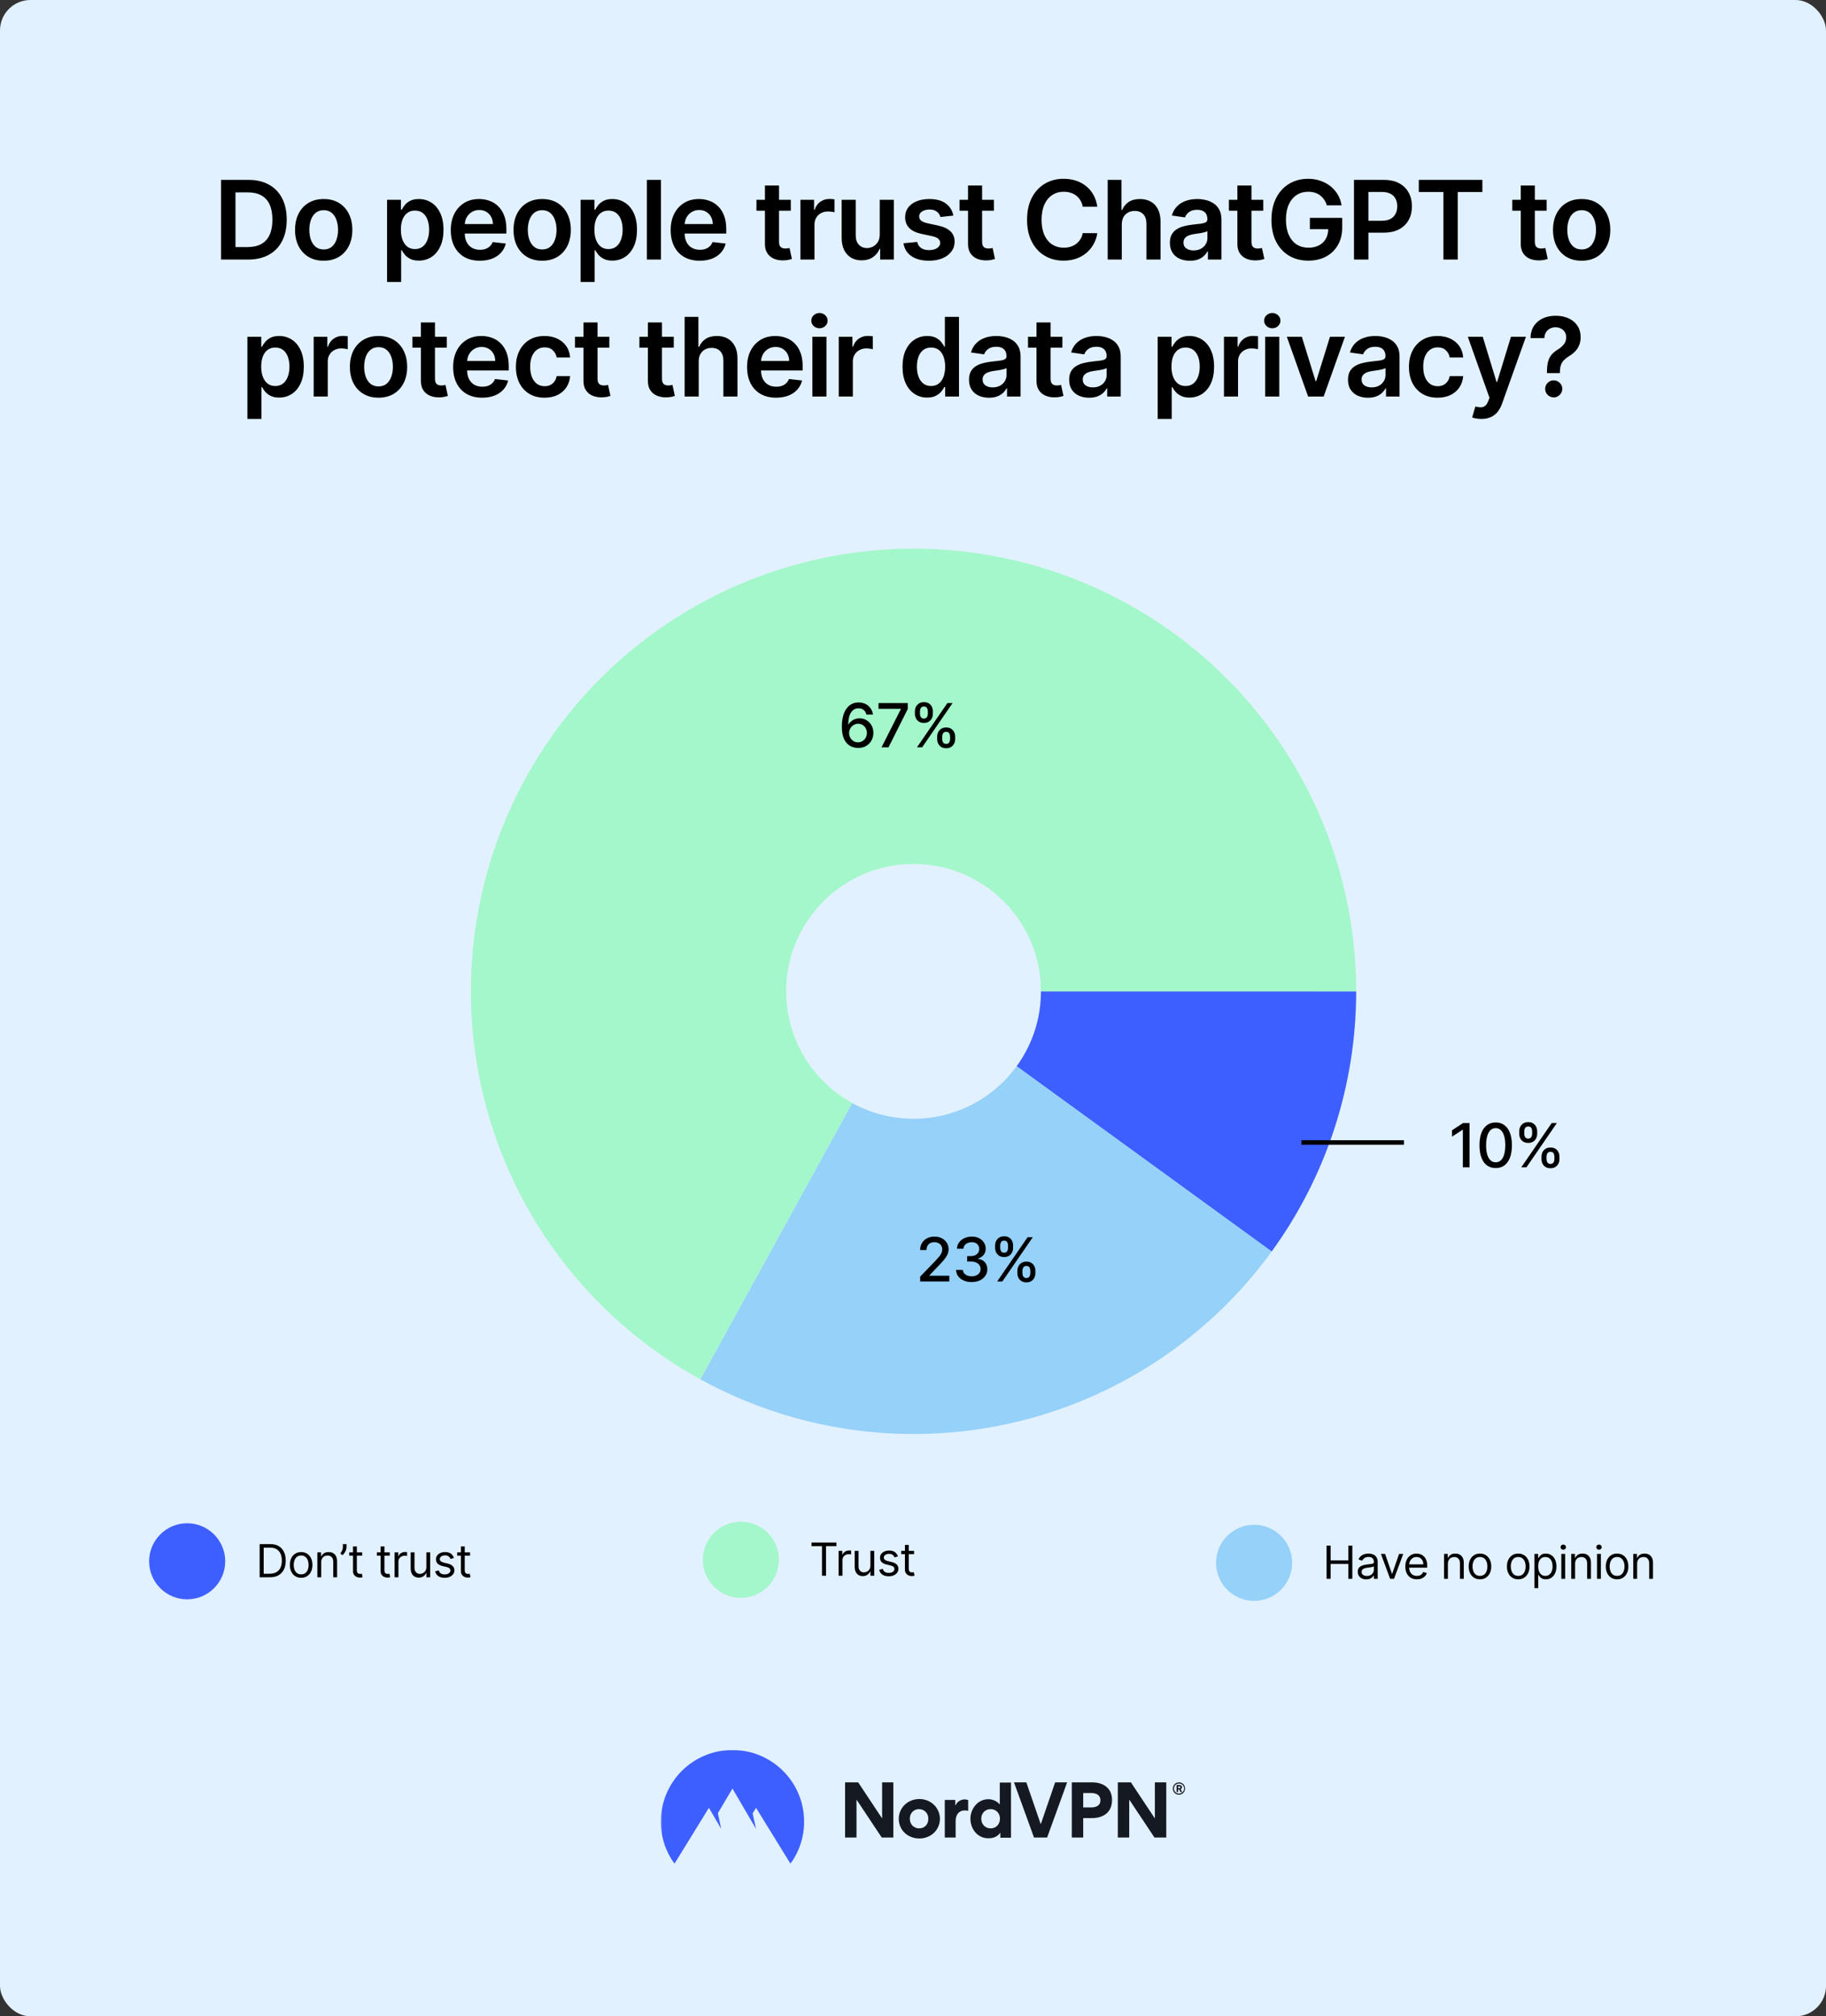 <svg fill="none" height="1325" viewBox="0 0 1200 1325" width="1200" xmlns="http://www.w3.org/2000/svg" xmlns:xlink="http://www.w3.org/1999/xlink"><rect x="0" y="0" width="1200" height="1325" fill="#333333" stroke="none"/><mask id="mask0_13_148" height="75" maskUnits="userSpaceOnUse" width="345" x="434" y="1150"><path d="M778.86 1150H434.277V1224.74H778.86V1150Z" fill="#ffffff"/></mask><mask id="mask1_13_148" height="75" maskUnits="userSpaceOnUse" width="345" x="434" y="1150"><path d="M778.86 1150H434.277V1224.74H778.86V1150Z" fill="#ffffff"/></mask><mask id="mask2_13_148" height="75" maskUnits="userSpaceOnUse" width="345" x="434" y="1150"><path d="M778.86 1150H434.277V1224.74H778.86V1150Z" fill="#ffffff"/></mask><mask id="mask3_13_148" height="75" maskUnits="userSpaceOnUse" width="345" x="434" y="1150"><path d="M778.86 1150H434.277V1224.74H778.86V1150Z" fill="#ffffff"/></mask><mask id="mask4_13_148" height="75" maskUnits="userSpaceOnUse" width="345" x="434" y="1150"><path d="M778.86 1150H434.277V1224.74H778.86V1150Z" fill="#ffffff"/></mask><mask id="mask5_13_148" height="75" maskUnits="userSpaceOnUse" width="345" x="434" y="1150"><path d="M778.86 1150H434.277V1224.74H778.86V1150Z" fill="#ffffff"/></mask><mask id="mask6_13_148" height="75" maskUnits="userSpaceOnUse" width="345" x="434" y="1150"><path d="M778.86 1150H434.277V1224.74H778.86V1150Z" fill="#ffffff"/></mask><mask id="mask7_13_148" height="75" maskUnits="userSpaceOnUse" width="345" x="434" y="1150"><path d="M778.86 1150H434.277V1224.74H778.86V1150Z" fill="#ffffff"/></mask><mask id="mask8_13_148" height="75" maskUnits="userSpaceOnUse" width="345" x="434" y="1150"><path d="M778.86 1150H434.277V1224.74H778.86V1150Z" fill="#ffffff"/></mask><rect fill="#e2f1ff" height="1325" rx="20" width="1200"/><circle cx="824.158" cy="1027" fill="#95d1f9" r="25"/><path d="M871.8 1037.5V1015.68H874.442V1025.4H886.076V1015.68H888.718V1037.5H886.076V1027.74H874.442V1037.5H871.8ZM897.882 1037.88C896.845 1037.88 895.904 1037.69 895.058 1037.3 894.213 1036.9 893.542 1036.33 893.045 1035.58 892.548 1034.83 892.299 1033.92 892.299 1032.86 892.299 1031.92 892.484 1031.16 892.853 1030.58 893.222 1029.99 893.716 1029.52 894.334 1029.19 894.952 1028.86 895.634 1028.61 896.379 1028.44 897.132 1028.27 897.889 1028.14 898.649 1028.04 899.643 1027.91 900.449 1027.82 901.067 1027.75 901.692 1027.68 902.147 1027.56 902.431 1027.4 902.722 1027.24 902.867 1026.95 902.867 1026.55V1026.46C902.867 1025.41 902.58 1024.6 902.004 1024.01 901.436 1023.43 900.573 1023.14 899.416 1023.14 898.215 1023.14 897.274 1023.4 896.593 1023.93 895.911 1024.45 895.431 1025.01 895.154 1025.61L892.768 1024.76C893.194 1023.76 893.762 1022.99 894.472 1022.44 895.19 1021.87 895.971 1021.48 896.816 1021.26 897.669 1021.04 898.507 1020.92 899.33 1020.92 899.856 1020.92 900.46 1020.99 901.142 1021.12 901.83 1021.24 902.495 1021.49 903.134 1021.87 903.78 1022.25 904.316 1022.83 904.742 1023.61 905.169 1024.38 905.382 1025.42 905.382 1026.72V1037.5H902.867V1035.28H902.74C902.569 1035.64 902.285 1036.02 901.887 1036.42 901.49 1036.83 900.96 1037.17 900.3 1037.46 899.639 1037.74 898.833 1037.88 897.882 1037.88ZM898.265 1035.62C899.259 1035.62 900.097 1035.43 900.779 1035.04 901.468 1034.65 901.987 1034.14 902.335 1033.53 902.69 1032.91 902.867 1032.26 902.867 1031.58V1029.28C902.761 1029.4 902.526 1029.52 902.164 1029.63 901.809 1029.73 901.397 1029.82 900.928 1029.89 900.467 1029.96 900.016 1030.03 899.575 1030.09 899.142 1030.13 898.791 1030.18 898.521 1030.21 897.867 1030.3 897.257 1030.44 896.688 1030.63 896.127 1030.81 895.673 1031.09 895.325 1031.47 894.984 1031.84 894.813 1032.34 894.813 1032.98 894.813 1033.86 895.137 1034.52 895.783 1034.96 896.436 1035.4 897.264 1035.62 898.265 1035.62ZM922.165 1021.14 916.114 1037.5H913.557L907.506 1021.14H910.233L914.751 1034.18H914.921L919.438 1021.14H922.165ZM931.159 1037.84C929.582 1037.84 928.222 1037.49 927.078 1036.8 925.942 1036.09 925.065 1035.11 924.447 1033.86 923.836 1032.59 923.531 1031.12 923.531 1029.45 923.531 1027.77 923.836 1026.29 924.447 1025.01 925.065 1023.73 925.924 1022.73 927.025 1022.01 928.133 1021.29 929.426 1020.92 930.903 1020.92 931.755 1020.92 932.597 1021.07 933.428 1021.35 934.259 1021.63 935.015 1022.1 935.697 1022.73 936.379 1023.37 936.922 1024.2 937.327 1025.25 937.732 1026.29 937.934 1027.58 937.934 1029.11V1030.17H925.321V1028H935.377C935.377 1027.07 935.193 1026.25 934.823 1025.53 934.461 1024.8 933.943 1024.23 933.268 1023.81 932.6 1023.39 931.812 1023.18 930.903 1023.18 929.902 1023.18 929.035 1023.43 928.304 1023.93 927.579 1024.42 927.022 1025.06 926.631 1025.85 926.24 1026.63 926.045 1027.48 926.045 1028.38V1029.83C926.045 1031.07 926.258 1032.11 926.684 1032.97 927.117 1033.82 927.718 1034.47 928.485 1034.92 929.252 1035.36 930.143 1035.58 931.159 1035.58 931.819 1035.58 932.416 1035.49 932.948 1035.31 933.488 1035.11 933.953 1034.83 934.344 1034.45 934.735 1034.07 935.037 1033.59 935.25 1033.03L937.679 1033.71C937.423 1034.53 936.993 1035.26 936.39 1035.88 935.786 1036.5 935.04 1036.98 934.152 1037.33 933.265 1037.67 932.267 1037.84 931.159 1037.84ZM951.511 1027.66V1037.5H948.996V1021.14H951.425V1023.69H951.638C952.022 1022.86 952.604 1022.19 953.386 1021.69 954.167 1021.18 955.175 1020.92 956.411 1020.92 957.519 1020.92 958.489 1021.15 959.319 1021.61 960.15 1022.05 960.797 1022.73 961.258 1023.65 961.72 1024.56 961.951 1025.71 961.951 1027.1V1037.5H959.437V1027.27C959.437 1025.99 959.103 1024.99 958.435 1024.27 957.768 1023.54 956.851 1023.18 955.687 1023.18 954.884 1023.18 954.167 1023.36 953.535 1023.7 952.91 1024.05 952.416 1024.56 952.054 1025.23 951.692 1025.89 951.511 1026.7 951.511 1027.66ZM972.593 1037.84C971.116 1037.84 969.819 1037.49 968.704 1036.79 967.596 1036.08 966.73 1035.1 966.105 1033.84 965.487 1032.57 965.178 1031.09 965.178 1029.4 965.178 1027.7 965.487 1026.21 966.105 1024.94 966.73 1023.67 967.596 1022.68 968.704 1021.98 969.819 1021.27 971.116 1020.92 972.593 1020.92 974.07 1020.92 975.363 1021.27 976.471 1021.98 977.586 1022.68 978.452 1023.67 979.07 1024.94 979.695 1026.21 980.008 1027.7 980.008 1029.4 980.008 1031.09 979.695 1032.57 979.07 1033.84 978.452 1035.1 977.586 1036.08 976.471 1036.79 975.363 1037.49 974.07 1037.84 972.593 1037.84ZM972.593 1035.58C973.715 1035.58 974.638 1035.29 975.363 1034.72 976.087 1034.14 976.623 1033.39 976.971 1032.45 977.319 1031.51 977.493 1030.5 977.493 1029.4 977.493 1028.31 977.319 1027.29 976.971 1026.35 976.623 1025.4 976.087 1024.64 975.363 1024.06 974.638 1023.47 973.715 1023.18 972.593 1023.18 971.471 1023.18 970.547 1023.47 969.823 1024.06 969.099 1024.64 968.562 1025.4 968.214 1026.35 967.866 1027.29 967.692 1028.31 967.692 1029.4 967.692 1030.5 967.866 1031.51 968.214 1032.45 968.562 1033.39 969.099 1034.14 969.823 1034.72 970.547 1035.29 971.471 1035.58 972.593 1035.58ZM997.731 1037.84C996.253 1037.84 994.957 1037.49 993.842 1036.79 992.734 1036.08 991.868 1035.1 991.243 1033.84 990.625 1032.57 990.316 1031.09 990.316 1029.4 990.316 1027.7 990.625 1026.21 991.243 1024.94 991.868 1023.67 992.734 1022.68 993.842 1021.98 994.957 1021.27 996.253 1020.92 997.731 1020.92 999.208 1020.92 1000.5 1021.27 1001.61 1021.98 1002.72 1022.68 1003.59 1023.67 1004.21 1024.94 1004.83 1026.21 1005.15 1027.7 1005.15 1029.4 1005.15 1031.09 1004.83 1032.57 1004.21 1033.84 1003.59 1035.1 1002.72 1036.08 1001.61 1036.79 1000.5 1037.49 999.208 1037.84 997.731 1037.84ZM997.731 1035.58C998.853 1035.58 999.776 1035.29 1000.5 1034.72 1001.23 1034.14 1001.76 1033.39 1002.11 1032.45 1002.46 1031.51 1002.63 1030.5 1002.63 1029.4 1002.63 1028.31 1002.46 1027.29 1002.11 1026.35 1001.76 1025.4 1001.23 1024.64 1000.5 1024.06 999.776 1023.47 998.853 1023.18 997.731 1023.18 996.609 1023.18 995.685 1023.47 994.961 1024.06 994.236 1024.64 993.7 1025.4 993.352 1026.35 993.004 1027.29 992.83 1028.31 992.83 1029.4 992.83 1030.5 993.004 1031.51 993.352 1032.45 993.7 1033.39 994.236 1034.14 994.961 1034.72 995.685 1035.29 996.609 1035.58 997.731 1035.58ZM1008.38 1043.64V1021.14H1010.81V1023.74H1011.11C1011.3 1023.45 1011.55 1023.09 1011.88 1022.65 1012.21 1022.2 1012.69 1021.8 1013.31 1021.46 1013.93 1021.1 1014.78 1020.92 1015.84 1020.92 1017.22 1020.92 1018.43 1021.27 1019.48 1021.96 1020.54 1022.65 1021.36 1023.62 1021.95 1024.89 1022.53 1026.15 1022.83 1027.64 1022.83 1029.36 1022.83 1031.09 1022.53 1032.6 1021.95 1033.87 1021.36 1035.13 1020.54 1036.11 1019.49 1036.81 1018.45 1037.5 1017.25 1037.84 1015.88 1037.84 1014.83 1037.84 1013.99 1037.67 1013.36 1037.32 1012.73 1036.96 1012.24 1036.56 1011.9 1036.12 1011.56 1035.66 1011.3 1035.28 1011.11 1034.99H1010.9V1043.64H1008.38ZM1010.86 1029.32C1010.86 1030.55 1011.04 1031.64 1011.4 1032.59 1011.76 1033.53 1012.29 1034.26 1012.99 1034.79 1013.68 1035.32 1014.53 1035.58 1015.54 1035.58 1016.59 1035.58 1017.47 1035.31 1018.17 1034.75 1018.88 1034.19 1019.42 1033.44 1019.77 1032.49 1020.13 1031.54 1020.32 1030.48 1020.32 1029.32 1020.32 1028.17 1020.14 1027.13 1019.78 1026.21 1019.43 1025.28 1018.91 1024.54 1018.2 1024 1017.49 1023.46 1016.61 1023.18 1015.54 1023.18 1014.52 1023.18 1013.66 1023.44 1012.96 1023.96 1012.27 1024.47 1011.74 1025.19 1011.39 1026.11 1011.03 1027.03 1010.86 1028.1 1010.86 1029.32ZM1026.06 1037.5V1021.14H1028.58V1037.5H1026.06ZM1027.34 1018.41C1026.85 1018.41 1026.43 1018.24 1026.08 1017.91 1025.73 1017.57 1025.55 1017.17 1025.55 1016.7 1025.55 1016.24 1025.73 1015.83 1026.08 1015.5 1026.43 1015.17 1026.85 1015 1027.34 1015 1027.83 1015 1028.25 1015.17 1028.6 1015.5 1028.96 1015.83 1029.13 1016.24 1029.13 1016.7 1029.13 1017.17 1028.96 1017.57 1028.6 1017.91 1028.25 1018.24 1027.83 1018.41 1027.34 1018.41ZM1035.1 1027.66V1037.5H1032.58V1021.14H1035.01V1023.69H1035.23C1035.61 1022.86 1036.19 1022.19 1036.97 1021.69 1037.75 1021.18 1038.76 1020.92 1040 1020.92 1041.11 1020.92 1042.08 1021.15 1042.91 1021.61 1043.74 1022.05 1044.38 1022.73 1044.85 1023.65 1045.31 1024.56 1045.54 1025.71 1045.54 1027.1V1037.5H1043.02V1027.27C1043.02 1025.99 1042.69 1024.99 1042.02 1024.27 1041.36 1023.54 1040.44 1023.18 1039.27 1023.18 1038.47 1023.18 1037.75 1023.36 1037.12 1023.7 1036.5 1024.05 1036 1024.56 1035.64 1025.23 1035.28 1025.89 1035.1 1026.7 1035.1 1027.66ZM1049.53 1037.5V1021.14H1052.05V1037.5H1049.53ZM1050.81 1018.41C1050.32 1018.41 1049.9 1018.24 1049.54 1017.91 1049.2 1017.57 1049.02 1017.17 1049.02 1016.7 1049.02 1016.24 1049.2 1015.83 1049.54 1015.5 1049.9 1015.17 1050.32 1015 1050.81 1015 1051.3 1015 1051.72 1015.17 1052.07 1015.5 1052.42 1015.83 1052.6 1016.24 1052.6 1016.7 1052.6 1017.17 1052.42 1017.57 1052.07 1017.91 1051.72 1018.24 1051.3 1018.41 1050.81 1018.41ZM1062.7 1037.84C1061.22 1037.84 1059.93 1037.49 1058.81 1036.79 1057.7 1036.08 1056.84 1035.1 1056.21 1033.84 1055.59 1032.57 1055.28 1031.09 1055.28 1029.4 1055.28 1027.7 1055.59 1026.21 1056.21 1024.94 1056.84 1023.67 1057.7 1022.68 1058.81 1021.98 1059.93 1021.27 1061.22 1020.92 1062.7 1020.92 1064.18 1020.92 1065.47 1021.27 1066.58 1021.98 1067.69 1022.68 1068.56 1023.67 1069.18 1024.94 1069.8 1026.21 1070.11 1027.7 1070.11 1029.4 1070.11 1031.09 1069.8 1032.57 1069.18 1033.84 1068.56 1035.1 1067.69 1036.08 1066.58 1036.79 1065.47 1037.49 1064.18 1037.84 1062.7 1037.84ZM1062.7 1035.58C1063.82 1035.58 1064.74 1035.29 1065.47 1034.72 1066.19 1034.14 1066.73 1033.39 1067.08 1032.45 1067.43 1031.51 1067.6 1030.5 1067.6 1029.4 1067.6 1028.31 1067.43 1027.29 1067.08 1026.35 1066.73 1025.4 1066.19 1024.64 1065.47 1024.06 1064.74 1023.47 1063.82 1023.18 1062.7 1023.18 1061.58 1023.18 1060.65 1023.47 1059.93 1024.06 1059.21 1024.64 1058.67 1025.4 1058.32 1026.35 1057.97 1027.29 1057.8 1028.31 1057.8 1029.4 1057.8 1030.5 1057.97 1031.51 1058.32 1032.45 1058.67 1033.39 1059.21 1034.14 1059.93 1034.72 1060.65 1035.29 1061.58 1035.58 1062.7 1035.58ZM1075.87 1027.66V1037.5H1073.35V1021.14H1075.78V1023.69H1075.99C1076.38 1022.86 1076.96 1022.19 1077.74 1021.69 1078.52 1021.18 1079.53 1020.92 1080.77 1020.92 1081.87 1020.92 1082.84 1021.15 1083.68 1021.61 1084.51 1022.05 1085.15 1022.73 1085.61 1023.65 1086.08 1024.56 1086.31 1025.71 1086.31 1027.1V1037.5H1083.79V1027.27C1083.79 1025.99 1083.46 1024.99 1082.79 1024.27 1082.12 1023.54 1081.21 1023.18 1080.04 1023.18 1079.24 1023.18 1078.52 1023.36 1077.89 1023.7 1077.27 1024.05 1076.77 1024.56 1076.41 1025.23 1076.05 1025.89 1075.87 1026.7 1075.87 1027.66Z" fill="#000000"/><circle cx="123" cy="1026" fill="#3e5fff" r="25"/><path d="M177.375 1036.5H170.642V1014.68H177.673C179.79 1014.68 181.601 1015.12 183.107 1015.99 184.612 1016.86 185.766 1018.11 186.569 1019.73 187.371 1021.35 187.773 1023.29 187.773 1025.55 187.773 1027.82 187.368 1029.78 186.558 1031.42 185.749 1033.05 184.57 1034.31 183.021 1035.19 181.473 1036.06 179.591 1036.5 177.375 1036.5ZM173.284 1034.16H177.205C179.009 1034.16 180.504 1033.81 181.69 1033.11 182.876 1032.42 183.76 1031.43 184.342 1030.14 184.925 1028.85 185.216 1027.32 185.216 1025.55 185.216 1023.79 184.928 1022.27 184.353 1021 183.778 1019.72 182.918 1018.74 181.775 1018.06 180.631 1017.37 179.207 1017.03 177.503 1017.03H173.284V1034.16ZM197.911 1036.84C196.434 1036.84 195.138 1036.49 194.023 1035.79 192.915 1035.08 192.048 1034.1 191.423 1032.84 190.806 1031.57 190.497 1030.09 190.497 1028.4 190.497 1026.7 190.806 1025.21 191.423 1023.94 192.048 1022.67 192.915 1021.68 194.023 1020.98 195.138 1020.27 196.434 1019.92 197.911 1019.92 199.389 1019.92 200.681 1020.27 201.789 1020.98 202.904 1021.68 203.771 1022.67 204.389 1023.94 205.014 1025.21 205.326 1026.7 205.326 1028.4 205.326 1030.09 205.014 1031.57 204.389 1032.84 203.771 1034.1 202.904 1035.08 201.789 1035.79 200.681 1036.49 199.389 1036.84 197.911 1036.84ZM197.911 1034.58C199.034 1034.58 199.957 1034.29 200.681 1033.72 201.406 1033.14 201.942 1032.39 202.29 1031.45 202.638 1030.51 202.812 1029.5 202.812 1028.4 202.812 1027.31 202.638 1026.29 202.29 1025.35 201.942 1024.4 201.406 1023.64 200.681 1023.06 199.957 1022.47 199.034 1022.18 197.911 1022.18 196.789 1022.18 195.866 1022.47 195.141 1023.06 194.417 1023.64 193.881 1024.4 193.533 1025.35 193.185 1026.29 193.011 1027.31 193.011 1028.4 193.011 1029.5 193.185 1030.51 193.533 1031.45 193.881 1032.39 194.417 1033.14 195.141 1033.72 195.866 1034.29 196.789 1034.58 197.911 1034.58ZM211.078 1026.66V1036.5H208.564V1020.14H210.993V1022.69H211.206C211.59 1021.86 212.172 1021.19 212.953 1020.69 213.734 1020.18 214.743 1019.92 215.979 1019.92 217.087 1019.92 218.056 1020.15 218.887 1020.61 219.718 1021.05 220.364 1021.73 220.826 1022.65 221.288 1023.56 221.519 1024.71 221.519 1026.1V1036.5H219.004V1026.27C219.004 1024.99 218.671 1023.99 218.003 1023.27 217.335 1022.54 216.419 1022.18 215.254 1022.18 214.452 1022.18 213.734 1022.36 213.102 1022.7 212.477 1023.05 211.984 1023.56 211.622 1024.23 211.259 1024.89 211.078 1025.7 211.078 1026.66ZM227.729 1014.68V1016.6C227.729 1017.18 227.622 1017.8 227.409 1018.46 227.203 1019.12 226.898 1019.75 226.493 1020.37 226.095 1020.98 225.612 1021.51 225.044 1021.97L223.68 1020.86C224.128 1020.22 224.515 1019.56 224.842 1018.87 225.175 1018.17 225.342 1017.43 225.342 1016.64V1014.68H227.729ZM238.006 1020.14V1022.27H229.526V1020.14H238.006ZM231.997 1016.22H234.512V1031.81C234.512 1032.52 234.615 1033.06 234.821 1033.41 235.034 1033.76 235.303 1033.99 235.63 1034.11 235.964 1034.23 236.316 1034.28 236.685 1034.28 236.962 1034.28 237.189 1034.27 237.367 1034.24 237.544 1034.21 237.686 1034.18 237.793 1034.16L238.304 1036.41C238.134 1036.48 237.896 1036.54 237.59 1036.61 237.285 1036.68 236.898 1036.71 236.429 1036.71 235.719 1036.71 235.023 1036.56 234.341 1036.25 233.666 1035.95 233.105 1035.48 232.658 1034.86 232.218 1034.23 231.997 1033.45 231.997 1032.49V1016.22ZM256.142 1020.14V1022.27H247.662V1020.14H256.142ZM250.133 1016.22H252.648V1031.81C252.648 1032.52 252.75 1033.06 252.956 1033.41 253.17 1033.76 253.439 1033.99 253.766 1034.11 254.1 1034.23 254.451 1034.28 254.821 1034.28 255.098 1034.28 255.325 1034.27 255.503 1034.24 255.68 1034.21 255.822 1034.18 255.929 1034.16L256.44 1036.41C256.27 1036.48 256.032 1036.54 255.726 1036.61 255.421 1036.68 255.034 1036.71 254.565 1036.71 253.855 1036.71 253.159 1036.56 252.477 1036.25 251.802 1035.95 251.241 1035.48 250.794 1034.86 250.353 1034.23 250.133 1033.45 250.133 1032.49V1016.22ZM259.324 1036.5V1020.14H261.753V1022.61H261.923C262.222 1021.8 262.761 1021.14 263.543 1020.64 264.324 1020.13 265.204 1019.88 266.185 1019.88 266.369 1019.88 266.6 1019.88 266.877 1019.89 267.154 1019.9 267.364 1019.91 267.506 1019.92V1022.48C267.42 1022.46 267.225 1022.43 266.92 1022.38 266.621 1022.33 266.305 1022.31 265.972 1022.31 265.176 1022.31 264.466 1022.48 263.841 1022.81 263.223 1023.14 262.733 1023.59 262.371 1024.17 262.016 1024.75 261.838 1025.41 261.838 1026.14V1036.5H259.324ZM280.198 1029.81V1020.14H282.713V1036.5H280.198V1033.73H280.028C279.644 1034.56 279.048 1035.27 278.238 1035.85 277.429 1036.43 276.406 1036.71 275.17 1036.71 274.147 1036.71 273.238 1036.49 272.443 1036.04 271.647 1035.59 271.022 1034.91 270.568 1034 270.113 1033.08 269.886 1031.93 269.886 1030.53V1020.14H272.4V1030.36C272.4 1031.56 272.734 1032.51 273.402 1033.22 274.076 1033.93 274.936 1034.28 275.98 1034.28 276.605 1034.28 277.24 1034.12 277.887 1033.8 278.54 1033.49 279.087 1033 279.527 1032.33 279.975 1031.67 280.198 1030.83 280.198 1029.81ZM298.308 1023.8 296.05 1024.44C295.908 1024.06 295.698 1023.7 295.421 1023.34 295.151 1022.98 294.782 1022.68 294.313 1022.45 293.845 1022.21 293.245 1022.1 292.513 1022.1 291.512 1022.1 290.677 1022.33 290.009 1022.79 289.349 1023.24 289.019 1023.82 289.019 1024.53 289.019 1025.15 289.246 1025.64 289.7 1026.01 290.155 1026.37 290.865 1026.67 291.831 1026.91L294.26 1027.51C295.723 1027.86 296.813 1028.41 297.531 1029.14 298.248 1029.86 298.607 1030.8 298.607 1031.94 298.607 1032.88 298.337 1033.72 297.797 1034.45 297.264 1035.19 296.519 1035.78 295.56 1036.2 294.601 1036.63 293.486 1036.84 292.215 1036.84 290.546 1036.84 289.164 1036.48 288.071 1035.75 286.977 1035.03 286.284 1033.97 285.993 1032.58L288.379 1031.98C288.607 1032.86 289.036 1033.52 289.669 1033.96 290.308 1034.4 291.142 1034.62 292.172 1034.62 293.344 1034.62 294.274 1034.38 294.963 1033.88 295.659 1033.37 296.007 1032.77 296.007 1032.07 296.007 1031.5 295.808 1031.02 295.411 1030.64 295.013 1030.25 294.402 1029.96 293.578 1029.77L290.851 1029.13C289.352 1028.77 288.252 1028.22 287.549 1027.48 286.852 1026.72 286.504 1025.78 286.504 1024.65 286.504 1023.73 286.764 1022.91 287.282 1022.2 287.808 1021.49 288.522 1020.94 289.424 1020.53 290.333 1020.13 291.362 1019.92 292.513 1019.92 294.132 1019.92 295.404 1020.28 296.327 1020.99 297.257 1021.7 297.918 1022.64 298.308 1023.8ZM308.908 1020.14V1022.27H300.428V1020.14H308.908ZM302.899 1016.22H305.414V1031.81C305.414 1032.52 305.517 1033.06 305.722 1033.41 305.936 1033.76 306.205 1033.99 306.532 1034.11 306.866 1034.23 307.218 1034.28 307.587 1034.28 307.864 1034.28 308.091 1034.27 308.269 1034.24 308.446 1034.21 308.588 1034.18 308.695 1034.16L309.206 1036.41C309.036 1036.48 308.798 1036.54 308.492 1036.61 308.187 1036.68 307.8 1036.71 307.331 1036.71 306.621 1036.71 305.925 1036.56 305.243 1036.25 304.568 1035.95 304.007 1035.48 303.56 1034.86 303.119 1034.23 302.899 1033.45 302.899 1032.49V1016.22Z" fill="#000000"/><circle cx="486.877" cy="1025" fill="#a3f7ca" r="25"/><path d="M533.326 1016.03V1013.68H549.69V1016.03H542.829V1035.5H540.187V1016.03H533.326ZM551.127 1035.5V1019.14H553.556V1021.61H553.726C554.025 1020.8 554.565 1020.14 555.346 1019.64 556.127 1019.13 557.008 1018.88 557.988 1018.88 558.172 1018.88 558.403 1018.88 558.68 1018.89 558.957 1018.9 559.167 1018.91 559.309 1018.92V1021.48C559.224 1021.46 559.028 1021.43 558.723 1021.38 558.425 1021.33 558.109 1021.31 557.775 1021.31 556.979 1021.31 556.269 1021.48 555.644 1021.81 555.026 1022.14 554.536 1022.59 554.174 1023.17 553.819 1023.75 553.641 1024.41 553.641 1025.14V1035.5H551.127ZM572.002 1028.81V1019.14H574.516V1035.5H572.002V1032.73H571.831C571.448 1033.56 570.851 1034.27 570.041 1034.85 569.232 1035.43 568.209 1035.71 566.973 1035.71 565.951 1035.71 565.041 1035.49 564.246 1035.04 563.451 1034.59 562.826 1033.91 562.371 1033 561.916 1032.08 561.689 1030.93 561.689 1029.53V1019.14H564.203V1029.36C564.203 1030.56 564.537 1031.51 565.205 1032.22 565.879 1032.93 566.739 1033.28 567.783 1033.28 568.408 1033.28 569.044 1033.12 569.69 1032.8 570.343 1032.49 570.89 1032 571.33 1031.33 571.778 1030.67 572.002 1029.83 572.002 1028.81ZM590.112 1022.8 587.853 1023.44C587.711 1023.06 587.502 1022.7 587.225 1022.34 586.955 1021.98 586.585 1021.68 586.117 1021.45 585.648 1021.21 585.048 1021.1 584.316 1021.1 583.315 1021.1 582.48 1021.33 581.813 1021.79 581.152 1022.24 580.822 1022.82 580.822 1023.53 580.822 1024.15 581.049 1024.64 581.504 1025.01 581.958 1025.37 582.669 1025.67 583.634 1025.91L586.063 1026.51C587.526 1026.86 588.617 1027.41 589.334 1028.14 590.051 1028.86 590.41 1029.8 590.41 1030.94 590.41 1031.88 590.14 1032.72 589.6 1033.45 589.068 1034.19 588.322 1034.78 587.363 1035.2 586.404 1035.63 585.289 1035.84 584.018 1035.84 582.349 1035.84 580.968 1035.48 579.874 1034.75 578.78 1034.03 578.088 1032.97 577.796 1031.58L580.183 1030.98C580.41 1031.86 580.84 1032.52 581.472 1032.96 582.111 1033.4 582.946 1033.62 583.975 1033.62 585.147 1033.62 586.078 1033.38 586.767 1032.88 587.463 1032.37 587.811 1031.77 587.811 1031.07 587.811 1030.5 587.612 1030.02 587.214 1029.64 586.816 1029.25 586.205 1028.96 585.382 1028.77L582.654 1028.13C581.156 1027.77 580.055 1027.22 579.352 1026.48 578.656 1025.72 578.308 1024.78 578.308 1023.65 578.308 1022.73 578.567 1021.91 579.085 1021.2 579.611 1020.49 580.325 1019.94 581.227 1019.53 582.136 1019.13 583.166 1018.92 584.316 1018.92 585.936 1018.92 587.207 1019.28 588.13 1019.99 589.061 1020.7 589.721 1021.64 590.112 1022.8ZM600.711 1019.14V1021.27H592.231V1019.14H600.711ZM594.703 1015.22H597.217V1030.81C597.217 1031.52 597.32 1032.06 597.526 1032.41 597.739 1032.76 598.009 1032.99 598.335 1033.11 598.669 1033.23 599.021 1033.28 599.39 1033.28 599.667 1033.28 599.894 1033.27 600.072 1033.24 600.249 1033.21 600.391 1033.18 600.498 1033.16L601.009 1035.41C600.839 1035.48 600.601 1035.54 600.296 1035.61 599.99 1035.68 599.603 1035.71 599.134 1035.71 598.424 1035.71 597.728 1035.56 597.046 1035.25 596.372 1034.95 595.811 1034.48 595.363 1033.86 594.923 1033.23 594.703 1032.45 594.703 1031.49V1015.22Z" fill="#000000"/><path d="M891.254 651.467C891.254 712.898 871.807 772.752 835.698 822.45L600.36 651.467H891.254Z" fill="#3e5fff"/><path d="M835.724 822.415C794.097 879.728 732.987 919.883 663.86 935.346 594.733 950.809 522.339 940.517 460.26 906.401L600.36 651.467 835.724 822.415Z" fill="#95d1f9"/><path d="M460.216 906.377C415.244 881.652 377.613 845.469 351.143 801.501 324.674 757.534 310.307 707.345 309.502 656.031 308.697 604.716 321.482 554.102 346.559 509.325 371.636 464.549 408.113 427.203 452.288 401.08 496.462 374.956 546.762 360.984 598.081 360.582 649.4 360.18 699.913 373.362 744.491 398.79 789.069 424.218 826.127 460.988 851.903 505.366 877.679 549.744 891.255 600.152 891.254 651.473L600.36 651.467 460.216 906.377Z" fill="#a3f7ca"/><circle cx="600.36" cy="651.467" fill="#e2f1ff" r="83.728"/><g fill="#000000"><path d="M965.742 738.017V767.108H961.338V742.42H961.168L954.208 746.966V742.761L961.466 738.017H965.742ZM982.939 767.591C980.695 767.581 978.777 766.989 977.186 765.815 975.595 764.641 974.378 762.932 973.536 760.687 972.693 758.443 972.271 755.739 972.271 752.576 972.271 749.423 972.693 746.729 973.536 744.494 974.388 742.259 975.609 740.555 977.2 739.38 978.801 738.206 980.714 737.619 982.939 737.619 985.164 737.619 987.073 738.211 988.663 739.395 990.254 740.569 991.471 742.273 992.314 744.508 993.166 746.734 993.592 749.423 993.592 752.576 993.592 755.749 993.171 758.457 992.328 760.701 991.485 762.936 990.269 764.646 988.678 765.829 987.087 767.003 985.174 767.591 982.939 767.591ZM982.939 763.798C984.909 763.798 986.448 762.837 987.555 760.914 988.673 758.992 989.232 756.213 989.232 752.576 989.232 750.162 988.976 748.121 988.465 746.454 987.963 744.778 987.238 743.509 986.291 742.647 985.354 741.776 984.236 741.341 982.939 741.341 980.979 741.341 979.44 742.307 978.323 744.238 977.205 746.17 976.642 748.95 976.632 752.576 976.632 755.001 976.883 757.051 977.385 758.727 977.896 760.394 978.621 761.658 979.558 762.52 980.496 763.372 981.623 763.798 982.939 763.798ZM1013.02 761.653V760.119C1013.02 759.021 1013.24 758.017 1013.7 757.108 1014.16 756.189 1014.83 755.455 1015.72 754.906 1016.61 754.347 1017.68 754.068 1018.94 754.068 1020.23 754.068 1021.31 754.343 1022.18 754.892 1023.05 755.441 1023.71 756.175 1024.15 757.093 1024.61 758.012 1024.83 759.021 1024.83 760.119V761.653C1024.83 762.752 1024.61 763.76 1024.15 764.679 1023.7 765.588 1023.03 766.322 1022.15 766.88 1021.28 767.43 1020.21 767.704 1018.94 767.704 1017.66 767.704 1016.58 767.43 1015.7 766.88 1014.82 766.322 1014.15 765.588 1013.7 764.679 1013.24 763.76 1013.02 762.752 1013.02 761.653ZM1016.33 760.119V761.653C1016.33 762.468 1016.52 763.206 1016.91 763.869 1017.3 764.532 1017.97 764.863 1018.94 764.863 1019.9 764.863 1020.56 764.532 1020.94 763.869 1021.32 763.206 1021.51 762.468 1021.51 761.653V760.119C1021.51 759.305 1021.33 758.566 1020.96 757.903 1020.6 757.24 1019.92 756.909 1018.94 756.909 1017.99 756.909 1017.32 757.24 1016.92 757.903 1016.52 758.566 1016.33 759.305 1016.33 760.119ZM998.385 745.005V743.471C998.385 742.373 998.613 741.364 999.067 740.446 999.531 739.527 1000.2 738.793 1001.08 738.244 1001.97 737.695 1003.05 737.42 1004.31 737.42 1005.6 737.42 1006.68 737.695 1007.55 738.244 1008.42 738.793 1009.08 739.527 1009.52 740.446 1009.97 741.364 1010.19 742.373 1010.19 743.471V745.005C1010.19 746.104 1009.96 747.112 1009.51 748.031 1009.06 748.94 1008.4 749.674 1007.52 750.233 1006.65 750.782 1005.58 751.057 1004.31 751.057 1003.02 751.057 1001.94 750.782 1001.06 750.233 1000.18 749.674 999.522 748.94 999.067 748.031 998.613 747.112 998.385 746.104 998.385 745.005ZM1001.71 743.471V745.005C1001.71 745.82 1001.9 746.558 1002.28 747.221 1002.67 747.884 1003.34 748.216 1004.31 748.216 1005.26 748.216 1005.92 747.884 1006.3 747.221 1006.69 746.558 1006.88 745.82 1006.88 745.005V743.471C1006.88 742.657 1006.7 741.918 1006.33 741.255 1005.96 740.593 1005.28 740.261 1004.31 740.261 1003.36 740.261 1002.69 740.593 1002.29 741.255 1001.9 741.918 1001.71 742.657 1001.71 743.471ZM999.735 767.108 1019.73 738.017H1023.13L1003.13 767.108H999.735Z"/><path d="M563.861 491.505C562.564 491.486 561.285 491.25 560.026 490.795 558.776 490.341 557.64 489.583 556.617 488.522 555.594 487.462 554.775 486.037 554.159 484.247 553.553 482.457 553.25 480.222 553.25 477.542 553.25 475.004 553.501 472.751 554.003 470.781 554.515 468.811 555.248 467.149 556.205 465.795 557.161 464.432 558.317 463.395 559.671 462.684 561.025 461.974 562.545 461.619 564.23 461.619 565.963 461.619 567.502 461.96 568.847 462.642 570.192 463.324 571.281 464.266 572.114 465.468 572.957 466.671 573.492 468.039 573.719 469.574H569.387C569.093 468.361 568.511 467.372 567.64 466.605 566.768 465.838 565.632 465.454 564.23 465.454 562.1 465.454 560.438 466.382 559.245 468.238 558.061 470.094 557.464 472.675 557.455 475.98H557.668C558.17 475.156 558.785 474.455 559.515 473.878 560.253 473.29 561.077 472.841 561.986 472.528 562.905 472.206 563.871 472.045 564.884 472.045 566.569 472.045 568.094 472.457 569.458 473.281 570.831 474.095 571.925 475.222 572.739 476.662 573.553 478.101 573.961 479.749 573.961 481.605 573.961 483.461 573.539 485.142 572.696 486.647 571.863 488.153 570.689 489.346 569.174 490.227 567.659 491.098 565.888 491.524 563.861 491.505ZM563.847 487.812C564.964 487.812 565.963 487.538 566.844 486.988 567.725 486.439 568.421 485.7 568.932 484.772 569.444 483.844 569.699 482.807 569.699 481.662 569.699 480.544 569.448 479.526 568.946 478.608 568.454 477.689 567.772 476.96 566.901 476.42 566.039 475.88 565.054 475.611 563.946 475.611 563.104 475.611 562.322 475.771 561.603 476.093 560.892 476.415 560.267 476.861 559.728 477.429 559.188 477.997 558.762 478.65 558.449 479.389 558.146 480.118 557.995 480.89 557.995 481.704 557.995 482.793 558.246 483.802 558.748 484.73 559.259 485.658 559.955 486.406 560.836 486.974 561.726 487.533 562.73 487.812 563.847 487.812ZM579.315 491.108 592.014 465.994V465.781H577.326V462.017H596.559V465.909L583.903 491.108H579.315ZM615.883 485.653V484.119C615.883 483.021 616.111 482.017 616.565 481.108 617.029 480.189 617.702 479.455 618.582 478.906 619.472 478.347 620.547 478.068 621.807 478.068 623.094 478.068 624.174 478.343 625.045 478.892 625.916 479.441 626.575 480.175 627.02 481.093 627.474 482.012 627.702 483.021 627.702 484.119V485.653C627.702 486.752 627.474 487.76 627.02 488.679 626.565 489.588 625.898 490.322 625.017 490.88 624.146 491.43 623.076 491.704 621.807 491.704 620.528 491.704 619.449 491.43 618.568 490.88 617.687 490.322 617.02 489.588 616.565 488.679 616.111 487.76 615.883 486.752 615.883 485.653ZM619.193 484.119V485.653C619.193 486.468 619.387 487.206 619.775 487.869 620.164 488.532 620.841 488.863 621.807 488.863 622.763 488.863 623.431 488.532 623.809 487.869 624.188 487.206 624.378 486.468 624.378 485.653V484.119C624.378 483.305 624.193 482.566 623.824 481.903 623.464 481.24 622.791 480.909 621.807 480.909 620.86 480.909 620.187 481.24 619.79 481.903 619.392 482.566 619.193 483.305 619.193 484.119ZM601.253 469.005V467.471C601.253 466.373 601.48 465.364 601.934 464.446 602.398 463.527 603.071 462.793 603.952 462.244 604.842 461.695 605.916 461.42 607.176 461.42 608.464 461.42 609.543 461.695 610.415 462.244 611.286 462.793 611.944 463.527 612.389 464.446 612.834 465.364 613.057 466.373 613.057 467.471V469.005C613.057 470.104 612.829 471.112 612.375 472.031 611.93 472.94 611.267 473.674 610.386 474.233 609.515 474.782 608.445 475.057 607.176 475.057 605.888 475.057 604.804 474.782 603.923 474.233 603.052 473.674 602.389 472.94 601.934 472.031 601.48 471.112 601.253 470.104 601.253 469.005ZM604.577 467.471V469.005C604.577 469.82 604.766 470.558 605.145 471.221 605.533 471.884 606.21 472.216 607.176 472.216 608.123 472.216 608.786 471.884 609.165 471.221 609.553 470.558 609.747 469.82 609.747 469.005V467.471C609.747 466.657 609.562 465.918 609.193 465.255 608.824 464.593 608.151 464.261 607.176 464.261 606.229 464.261 605.557 464.593 605.159 465.255 604.771 465.918 604.577 466.657 604.577 467.471ZM602.602 491.108 622.602 462.017H625.997L605.997 491.108H602.602Z"/><path d="M604.705 842.108V838.926L614.549 828.727C615.6 827.619 616.466 826.648 617.148 825.815 617.839 824.972 618.355 824.172 618.696 823.414 619.037 822.657 619.208 821.852 619.208 821 619.208 820.034 618.98 819.2 618.526 818.5 618.071 817.789 617.451 817.245 616.665 816.866 615.879 816.478 614.994 816.284 614.009 816.284 612.967 816.284 612.058 816.497 611.282 816.923 610.505 817.349 609.909 817.95 609.492 818.727 609.075 819.503 608.867 820.413 608.867 821.454H604.677C604.677 819.683 605.084 818.135 605.898 816.809 606.712 815.484 607.83 814.456 609.25 813.727 610.671 812.988 612.285 812.619 614.094 812.619 615.922 812.619 617.532 812.984 618.924 813.713 620.325 814.432 621.419 815.417 622.205 816.667 622.991 817.908 623.384 819.309 623.384 820.872 623.384 821.951 623.18 823.007 622.773 824.039 622.375 825.072 621.679 826.222 620.685 827.491 619.691 828.751 618.308 830.28 616.537 832.079L610.756 838.13V838.343H623.853V842.108H604.705ZM638.564 842.505C636.613 842.505 634.871 842.169 633.337 841.497 631.812 840.825 630.605 839.892 629.715 838.699 628.834 837.496 628.36 836.104 628.294 834.522H632.754C632.811 835.384 633.1 836.132 633.621 836.767 634.151 837.392 634.842 837.875 635.695 838.216 636.547 838.557 637.494 838.727 638.536 838.727 639.681 838.727 640.695 838.528 641.575 838.13 642.466 837.733 643.162 837.179 643.663 836.468 644.165 835.749 644.416 834.92 644.416 833.983 644.416 833.007 644.165 832.15 643.663 831.412 643.171 830.664 642.447 830.076 641.49 829.65 640.543 829.224 639.397 829.011 638.053 829.011H635.595V825.432H638.053C639.132 825.432 640.079 825.237 640.894 824.849 641.717 824.461 642.361 823.921 642.825 823.23 643.289 822.529 643.521 821.71 643.521 820.772 643.521 819.873 643.318 819.092 642.911 818.429 642.513 817.756 641.945 817.231 641.206 816.852 640.477 816.473 639.615 816.284 638.621 816.284 637.674 816.284 636.788 816.459 635.965 816.809 635.15 817.15 634.487 817.643 633.976 818.287 633.465 818.921 633.19 819.683 633.152 820.574H628.905C628.952 819.002 629.416 817.619 630.297 816.426 631.187 815.233 632.361 814.3 633.82 813.628 635.278 812.955 636.897 812.619 638.678 812.619 640.543 812.619 642.153 812.984 643.507 813.713 644.871 814.432 645.922 815.394 646.661 816.596 647.409 817.799 647.778 819.115 647.769 820.545 647.778 822.174 647.323 823.557 646.405 824.693 645.496 825.829 644.284 826.592 642.769 826.98V827.207C644.7 827.501 646.197 828.268 647.257 829.508 648.327 830.749 648.858 832.288 648.848 834.125 648.858 835.725 648.412 837.16 647.513 838.429 646.623 839.698 645.406 840.697 643.862 841.426 642.319 842.146 640.553 842.505 638.564 842.505ZM668.602 836.653V835.119C668.602 834.021 668.829 833.017 669.284 832.108 669.748 831.189 670.42 830.455 671.301 829.906 672.191 829.347 673.266 829.068 674.525 829.068 675.813 829.068 676.893 829.343 677.764 829.892 678.635 830.441 679.293 831.175 679.738 832.093 680.193 833.012 680.42 834.021 680.42 835.119V836.653C680.42 837.752 680.193 838.76 679.738 839.679 679.284 840.588 678.616 841.322 677.736 841.88 676.864 842.43 675.794 842.704 674.525 842.704 673.247 842.704 672.167 842.43 671.287 841.88 670.406 841.322 669.738 840.588 669.284 839.679 668.829 838.76 668.602 837.752 668.602 836.653ZM671.912 835.119V836.653C671.912 837.468 672.106 838.206 672.494 838.869 672.882 839.532 673.559 839.863 674.525 839.863 675.482 839.863 676.149 839.532 676.528 838.869 676.907 838.206 677.096 837.468 677.096 836.653V835.119C677.096 834.305 676.912 833.566 676.542 832.903 676.183 832.24 675.51 831.909 674.525 831.909 673.578 831.909 672.906 832.24 672.508 832.903 672.111 833.566 671.912 834.305 671.912 835.119ZM653.971 820.005V818.471C653.971 817.373 654.199 816.364 654.653 815.446 655.117 814.527 655.79 813.793 656.67 813.244 657.56 812.695 658.635 812.42 659.895 812.42 661.183 812.42 662.262 812.695 663.133 813.244 664.005 813.793 664.663 814.527 665.108 815.446 665.553 816.364 665.775 817.373 665.775 818.471V820.005C665.775 821.104 665.548 822.112 665.094 823.031 664.648 823.94 663.986 824.674 663.105 825.233 662.234 825.782 661.164 826.057 659.895 826.057 658.607 826.057 657.523 825.782 656.642 825.233 655.771 824.674 655.108 823.94 654.653 823.031 654.199 822.112 653.971 821.104 653.971 820.005ZM657.295 818.471V820.005C657.295 820.82 657.485 821.558 657.863 822.221 658.252 822.884 658.929 823.216 659.895 823.216 660.842 823.216 661.505 822.884 661.883 822.221 662.272 821.558 662.466 820.82 662.466 820.005V818.471C662.466 817.657 662.281 816.918 661.912 816.255 661.542 815.593 660.87 815.261 659.895 815.261 658.948 815.261 658.275 815.593 657.878 816.255 657.489 816.918 657.295 817.657 657.295 818.471ZM655.321 842.108 675.321 813.017H678.716L658.716 842.108H655.321Z"/></g><g mask="url(#mask0_13_148)"><path clip-rule="evenodd" d="M775.049 1173.97H774.189V1175.08H775.049C775.418 1175.08 775.787 1174.96 775.787 1174.46 775.787 1174.1 775.418 1173.97 775.049 1173.97ZM774.189 1177.66H773.205V1172.99H775.049C775.91 1172.99 776.77 1173.48 776.77 1174.46 776.77 1175.2 776.401 1175.57 775.91 1175.82L776.893 1177.66H775.787L774.926 1175.94H774.189V1177.66ZM771.484 1175.32C771.484 1177.17 772.959 1178.64 774.803 1178.64 776.647 1178.64 778.122 1177.17 778.122 1175.32 778.122 1173.48 776.647 1172.01 774.803 1172.01 772.959 1172.01 771.484 1173.48 771.484 1175.32ZM770.746 1175.32C770.746 1173.11 772.59 1171.27 774.803 1171.27 777.016 1171.27 778.86 1173.11 778.86 1175.32 778.86 1177.54 777.016 1179.38 774.803 1179.38 772.59 1179.38 770.746 1177.66 770.746 1175.32Z" fill="#151922" fill-rule="evenodd"/></g><g mask="url(#mask1_13_148)"><path clip-rule="evenodd" d="M579.461 1207.53 562.865 1182.58V1207.53H555.366V1171.27H563.972L579.707 1194.99V1171.27H587.083V1207.53H579.461Z" fill="#151922" fill-rule="evenodd"/></g><g mask="url(#mask2_13_148)"><path clip-rule="evenodd" d="M604.048 1201.51C600.606 1201.51 597.902 1198.93 597.902 1195.12 597.902 1191.43 600.606 1188.85 603.925 1188.85 607.367 1188.85 610.072 1191.43 610.072 1195.12 610.195 1198.93 607.49 1201.51 604.048 1201.51ZM604.171 1182.21C596.672 1182.21 590.648 1187.86 590.648 1195.24 590.648 1202.74 596.672 1208.15 604.171 1208.15 611.67 1208.15 617.694 1202.62 617.694 1195.12 617.571 1187.74 611.547 1182.21 604.171 1182.21Z" fill="#151922" fill-rule="evenodd"/></g><g mask="url(#mask3_13_148)"><path clip-rule="evenodd" d="M636.257 1182.82V1189.95C635.274 1189.71 634.29 1189.71 633.921 1189.71 630.479 1189.71 628.02 1192.17 628.02 1196.71V1207.53H620.89V1182.82H627.775V1186.39H627.898C629.25 1183.56 631.708 1182.45 634.29 1182.45 634.905 1182.58 635.765 1182.7 636.257 1182.82Z" fill="#151922" fill-rule="evenodd"/></g><g mask="url(#mask4_13_148)"><path clip-rule="evenodd" d="M651.009 1201.51C647.567 1201.51 644.862 1198.93 644.862 1195.12 644.862 1191.43 647.567 1188.85 651.009 1188.85 654.451 1188.85 657.156 1191.43 657.156 1195.12 657.156 1198.93 654.451 1201.51 651.009 1201.51ZM657.033 1171.27V1185.65H656.91C654.328 1182.7 650.886 1182.33 649.534 1182.33 642.404 1182.33 637.732 1188.85 637.732 1195.12 637.732 1201.76 642.281 1208.02 649.534 1208.02 651.255 1208.02 654.943 1207.78 657.278 1204.46H657.401V1207.66H664.409V1171.39H657.033V1171.27Z" fill="#151922" fill-rule="evenodd"/></g><g mask="url(#mask5_13_148)"><path clip-rule="evenodd" d="M679.53 1207.53 666.376 1171.27H674.489L683.955 1198.8 693.421 1171.27H701.289L688.135 1207.53H679.53Z" fill="#151922" fill-rule="evenodd"/></g><g mask="url(#mask6_13_148)"><path clip-rule="evenodd" d="M717.27 1187.74H711.861V1178.27H717.147C720.221 1178.27 723.171 1179.5 723.171 1182.95 723.294 1186.51 720.221 1187.74 717.27 1187.74ZM717.885 1171.27H704.362V1207.53H711.861V1194.75H717.516C725.138 1194.75 730.793 1190.94 730.793 1182.95 730.916 1175.2 725.138 1171.27 717.885 1171.27Z" fill="#151922" fill-rule="evenodd"/></g><g mask="url(#mask7_13_148)"><path clip-rule="evenodd" d="M758.699 1207.53 742.103 1182.58V1207.53H734.604V1171.27H743.209L758.945 1194.99V1171.27H766.444V1207.53H758.699Z" fill="#151922" fill-rule="evenodd"/></g><g mask="url(#mask8_13_148)"><path clip-rule="evenodd" d="M443.251 1224.74C437.596 1217 434.277 1207.41 434.277 1197.08 434.277 1171.02 455.298 1150 481.36 1150 507.422 1150 528.444 1171.14 528.444 1197.08 528.444 1207.41 525.125 1217 519.47 1224.74L496.85 1187.99 494.637 1191.67 496.85 1201.88 481.36 1175.32 471.771 1191.55 473.984 1201.88 465.871 1187.99 443.251 1224.74Z" fill="#3e5fff" fill-rule="evenodd"/></g><path d="M855.273 750.783H922.657" stroke="#000000" stroke-width="3"/><path d="M163.012 170.573H145.268V118.21H163.37C168.569 118.21 173.035 119.258 176.768 121.354 180.518 123.434 183.398 126.426 185.41 130.329 187.421 134.232 188.427 138.903 188.427 144.34 188.427 149.795 187.413 154.482 185.384 158.403 183.373 162.323 180.467 165.332 176.665 167.428 172.881 169.525 168.33 170.573 163.012 170.573ZM154.753 162.366H162.552C166.199 162.366 169.242 161.701 171.68 160.372 174.117 159.025 175.949 157.022 177.177 154.363 178.404 151.687 179.018 148.346 179.018 144.34 179.018 140.335 178.404 137.011 177.177 134.369 175.949 131.71 174.134 129.724 171.731 128.411 169.344 127.082 166.378 126.417 162.833 126.417H154.753V162.366ZM212.721 171.34C208.886 171.34 205.562 170.497 202.75 168.809 199.937 167.122 197.755 164.761 196.204 161.727 194.67 158.693 193.903 155.147 193.903 151.09 193.903 147.033 194.67 143.479 196.204 140.428 197.755 137.377 199.937 135.008 202.75 133.32 205.562 131.633 208.886 130.789 212.721 130.789 216.556 130.789 219.88 131.633 222.693 133.32 225.505 135.008 227.678 137.377 229.213 140.428 230.764 143.479 231.539 147.033 231.539 151.09 231.539 155.147 230.764 158.693 229.213 161.727 227.678 164.761 225.505 167.122 222.693 168.809 219.88 170.497 216.556 171.34 212.721 171.34ZM212.772 163.926C214.852 163.926 216.59 163.354 217.988 162.212 219.386 161.053 220.426 159.502 221.107 157.559 221.806 155.616 222.156 153.451 222.156 151.065 222.156 148.661 221.806 146.488 221.107 144.545 220.426 142.585 219.386 141.025 217.988 139.866 216.59 138.707 214.852 138.127 212.772 138.127 210.642 138.127 208.869 138.707 207.454 139.866 206.056 141.025 205.008 142.585 204.309 144.545 203.627 146.488 203.286 148.661 203.286 151.065 203.286 153.451 203.627 155.616 204.309 157.559 205.008 159.502 206.056 161.053 207.454 162.212 208.869 163.354 210.642 163.926 212.772 163.926ZM254.374 185.301V131.301H263.477V137.795H264.014C264.491 136.84 265.164 135.826 266.034 134.752 266.903 133.661 268.079 132.732 269.562 131.965 271.045 131.181 272.937 130.789 275.238 130.789 278.272 130.789 281.008 131.565 283.446 133.116 285.9 134.65 287.843 136.926 289.275 139.943 290.724 142.943 291.448 146.624 291.448 150.988 291.448 155.301 290.741 158.965 289.326 161.982 287.911 164.999 285.985 167.301 283.548 168.886 281.11 170.471 278.349 171.264 275.264 171.264 273.014 171.264 271.147 170.889 269.664 170.139 268.181 169.389 266.988 168.485 266.085 167.428 265.198 166.354 264.508 165.34 264.014 164.386H263.63V185.301H254.374ZM263.451 150.937C263.451 153.477 263.809 155.701 264.525 157.61 265.258 159.519 266.306 161.011 267.67 162.085 269.051 163.141 270.721 163.67 272.681 163.67 274.727 163.67 276.44 163.124 277.821 162.033 279.201 160.926 280.241 159.417 280.94 157.508 281.656 155.582 282.014 153.391 282.014 150.937 282.014 148.499 281.664 146.335 280.965 144.443 280.267 142.551 279.227 141.068 277.846 139.994 276.465 138.92 274.744 138.383 272.681 138.383 270.704 138.383 269.025 138.903 267.644 139.943 266.264 140.982 265.215 142.44 264.499 144.315 263.801 146.19 263.451 148.397 263.451 150.937ZM315.321 171.34C311.383 171.34 307.983 170.522 305.119 168.886 302.273 167.232 300.082 164.897 298.548 161.88 297.014 158.846 296.247 155.275 296.247 151.167 296.247 147.127 297.014 143.582 298.548 140.531 300.099 137.462 302.264 135.076 305.042 133.372 307.821 131.65 311.085 130.789 314.835 130.789 317.256 130.789 319.54 131.181 321.687 131.965 323.852 132.732 325.761 133.926 327.415 135.545 329.085 137.164 330.398 139.227 331.352 141.732 332.307 144.221 332.784 147.187 332.784 150.63V153.468H300.594V147.229H323.912C323.895 145.457 323.511 143.88 322.761 142.499 322.011 141.102 320.963 140.002 319.616 139.201 318.287 138.4 316.736 137.999 314.963 137.999 313.071 137.999 311.409 138.46 309.977 139.38 308.545 140.283 307.429 141.477 306.628 142.96 305.844 144.426 305.443 146.036 305.426 147.792V153.238C305.426 155.522 305.844 157.482 306.679 159.119 307.514 160.738 308.682 161.982 310.182 162.852 311.682 163.704 313.437 164.13 315.449 164.13 316.795 164.13 318.014 163.943 319.105 163.568 320.196 163.176 321.142 162.604 321.943 161.854 322.744 161.104 323.349 160.176 323.758 159.068L332.4 160.039C331.855 162.323 330.815 164.318 329.281 166.022 327.764 167.71 325.821 169.022 323.452 169.96 321.082 170.88 318.372 171.34 315.321 171.34ZM356.305 171.34C352.47 171.34 349.146 170.497 346.333 168.809 343.521 167.122 341.339 164.761 339.788 161.727 338.254 158.693 337.487 155.147 337.487 151.09 337.487 147.033 338.254 143.479 339.788 140.428 341.339 137.377 343.521 135.008 346.333 133.32 349.146 131.633 352.47 130.789 356.305 130.789 360.14 130.789 363.464 131.633 366.276 133.32 369.089 135.008 371.262 137.377 372.796 140.428 374.347 143.479 375.123 147.033 375.123 151.09 375.123 155.147 374.347 158.693 372.796 161.727 371.262 164.761 369.089 167.122 366.276 168.809 363.464 170.497 360.14 171.34 356.305 171.34ZM356.356 163.926C358.436 163.926 360.174 163.354 361.572 162.212 362.97 161.053 364.009 159.502 364.691 157.559 365.39 155.616 365.74 153.451 365.74 151.065 365.74 148.661 365.39 146.488 364.691 144.545 364.009 142.585 362.97 141.025 361.572 139.866 360.174 138.707 358.436 138.127 356.356 138.127 354.225 138.127 352.453 138.707 351.038 139.866 349.64 141.025 348.592 142.585 347.893 144.545 347.211 146.488 346.87 148.661 346.87 151.065 346.87 153.451 347.211 155.616 347.893 157.559 348.592 159.502 349.64 161.053 351.038 162.212 352.453 163.354 354.225 163.926 356.356 163.926ZM381.539 185.301V131.301H390.641V137.795H391.178C391.655 136.84 392.329 135.826 393.198 134.752 394.067 133.661 395.243 132.732 396.726 131.965 398.209 131.181 400.101 130.789 402.403 130.789 405.437 130.789 408.172 131.565 410.61 133.116 413.064 134.65 415.008 136.926 416.439 139.943 417.888 142.943 418.613 146.624 418.613 150.988 418.613 155.301 417.905 158.965 416.491 161.982 415.076 164.999 413.15 167.301 410.712 168.886 408.275 170.471 405.513 171.264 402.428 171.264 400.178 171.264 398.312 170.889 396.829 170.139 395.346 169.389 394.153 168.485 393.249 167.428 392.363 166.354 391.672 165.34 391.178 164.386H390.795V185.301H381.539ZM390.616 150.937C390.616 153.477 390.974 155.701 391.689 157.61 392.422 159.519 393.471 161.011 394.834 162.085 396.215 163.141 397.885 163.67 399.846 163.67 401.891 163.67 403.604 163.124 404.985 162.033 406.366 160.926 407.405 159.417 408.104 157.508 408.82 155.582 409.178 153.391 409.178 150.937 409.178 148.499 408.829 146.335 408.13 144.443 407.431 142.551 406.391 141.068 405.01 139.994 403.63 138.92 401.908 138.383 399.846 138.383 397.868 138.383 396.189 138.903 394.809 139.943 393.428 140.982 392.38 142.44 391.664 144.315 390.965 146.19 390.616 148.397 390.616 150.937ZM434.355 118.21V170.573H425.099V118.21H434.355ZM459.819 171.34C455.881 171.34 452.481 170.522 449.617 168.886 446.77 167.232 444.58 164.897 443.046 161.88 441.512 158.846 440.745 155.275 440.745 151.167 440.745 147.127 441.512 143.582 443.046 140.531 444.597 137.462 446.762 135.076 449.54 133.372 452.319 131.65 455.583 130.789 459.333 130.789 461.753 130.789 464.037 131.181 466.185 131.965 468.35 132.732 470.259 133.926 471.912 135.545 473.583 137.164 474.895 139.227 475.85 141.732 476.804 144.221 477.282 147.187 477.282 150.63V153.468H445.091V147.229H468.41C468.393 145.457 468.009 143.88 467.259 142.499 466.509 141.102 465.461 140.002 464.114 139.201 462.785 138.4 461.233 137.999 459.461 137.999 457.569 137.999 455.907 138.46 454.475 139.38 453.043 140.283 451.927 141.477 451.125 142.96 450.341 144.426 449.941 146.036 449.924 147.792V153.238C449.924 155.522 450.341 157.482 451.177 159.119 452.012 160.738 453.179 161.982 454.679 162.852 456.179 163.704 457.935 164.13 459.947 164.13 461.293 164.13 462.512 163.943 463.603 163.568 464.694 163.176 465.64 162.604 466.441 161.854 467.242 161.104 467.847 160.176 468.256 159.068L476.898 160.039C476.353 162.323 475.313 164.318 473.779 166.022 472.262 167.71 470.319 169.022 467.949 169.96 465.58 170.88 462.87 171.34 459.819 171.34ZM519.702 131.301V138.46H497.125V131.301H519.702ZM502.699 121.891H511.955V158.761C511.955 160.005 512.143 160.96 512.518 161.624 512.91 162.272 513.421 162.715 514.052 162.954 514.682 163.193 515.381 163.312 516.148 163.312 516.728 163.312 517.256 163.269 517.733 163.184 518.228 163.099 518.603 163.022 518.858 162.954L520.418 170.19C519.924 170.36 519.216 170.548 518.296 170.752 517.393 170.957 516.285 171.076 514.972 171.11 512.654 171.178 510.566 170.829 508.708 170.062 506.85 169.278 505.375 168.068 504.285 166.431 503.211 164.795 502.682 162.749 502.699 160.295V121.891ZM526.003 170.573V131.301H534.977V137.846H535.386C536.102 135.579 537.33 133.832 539.068 132.604 540.824 131.36 542.827 130.738 545.077 130.738 545.588 130.738 546.159 130.764 546.79 130.815 547.438 130.849 547.975 130.908 548.401 130.994V139.508C548.009 139.372 547.386 139.252 546.534 139.15 545.699 139.031 544.889 138.971 544.105 138.971 542.418 138.971 540.901 139.337 539.554 140.07 538.225 140.786 537.176 141.783 536.409 143.062 535.642 144.34 535.259 145.815 535.259 147.485V170.573H526.003ZM578.141 154.056V131.301H587.397V170.573H578.422V163.593H578.013C577.127 165.792 575.669 167.59 573.641 168.988 571.63 170.386 569.15 171.085 566.201 171.085 563.627 171.085 561.351 170.514 559.374 169.372 557.414 168.212 555.88 166.533 554.772 164.335 553.664 162.119 553.11 159.443 553.11 156.306V131.301H562.365V154.874C562.365 157.363 563.047 159.34 564.411 160.806 565.775 162.272 567.564 163.005 569.78 163.005 571.144 163.005 572.465 162.673 573.743 162.008 575.022 161.343 576.07 160.354 576.888 159.042 577.723 157.712 578.141 156.051 578.141 154.056ZM626.514 141.681 618.077 142.602C617.838 141.749 617.421 140.948 616.824 140.198 616.244 139.448 615.46 138.843 614.472 138.383 613.483 137.923 612.273 137.693 610.841 137.693 608.915 137.693 607.296 138.11 605.983 138.945 604.688 139.781 604.048 140.863 604.065 142.193 604.048 143.335 604.466 144.264 605.318 144.979 606.188 145.695 607.619 146.283 609.614 146.744L616.313 148.176C620.028 148.977 622.79 150.247 624.597 151.985 626.421 153.724 627.341 155.999 627.358 158.812 627.341 161.283 626.617 163.465 625.185 165.357 623.77 167.232 621.801 168.698 619.278 169.755 616.756 170.812 613.858 171.34 610.585 171.34 605.778 171.34 601.909 170.335 598.977 168.323 596.046 166.295 594.298 163.474 593.736 159.86L602.761 158.991C603.171 160.764 604.04 162.102 605.369 163.005 606.699 163.908 608.429 164.36 610.56 164.36 612.759 164.36 614.523 163.908 615.852 163.005 617.199 162.102 617.872 160.985 617.872 159.656 617.872 158.531 617.438 157.602 616.568 156.869 615.716 156.136 614.386 155.573 612.58 155.181L605.881 153.775C602.114 152.991 599.327 151.67 597.52 149.812 595.713 147.937 594.818 145.568 594.835 142.704 594.818 140.283 595.474 138.187 596.804 136.414 598.151 134.624 600.017 133.244 602.403 132.272 604.807 131.283 607.577 130.789 610.713 130.789 615.315 130.789 618.938 131.769 621.58 133.729 624.239 135.69 625.884 138.34 626.514 141.681ZM653.161 131.301V138.46H630.584V131.301H653.161ZM636.158 121.891H645.414V158.761C645.414 160.005 645.601 160.96 645.976 161.624 646.368 162.272 646.88 162.715 647.51 162.954 648.141 163.193 648.84 163.312 649.607 163.312 650.186 163.312 650.715 163.269 651.192 163.184 651.686 163.099 652.061 163.022 652.317 162.954L653.877 170.19C653.383 170.36 652.675 170.548 651.755 170.752 650.851 170.957 649.743 171.076 648.431 171.11 646.113 171.178 644.025 170.829 642.167 170.062 640.309 169.278 638.834 168.068 637.743 166.431 636.669 164.795 636.141 162.749 636.158 160.295V121.891ZM721.111 135.877H711.549C711.276 134.309 710.773 132.92 710.04 131.71 709.307 130.482 708.395 129.443 707.304 128.59 706.213 127.738 704.969 127.099 703.571 126.673 702.191 126.229 700.699 126.008 699.097 126.008 696.25 126.008 693.728 126.724 691.529 128.156 689.33 129.57 687.608 131.65 686.364 134.394 685.12 137.122 684.498 140.454 684.498 144.391 684.498 148.397 685.12 151.772 686.364 154.516 687.625 157.244 689.347 159.306 691.529 160.704 693.728 162.085 696.242 162.775 699.071 162.775 700.64 162.775 702.105 162.57 703.469 162.161 704.85 161.735 706.086 161.113 707.177 160.295 708.284 159.477 709.213 158.471 709.963 157.278 710.73 156.085 711.259 154.721 711.549 153.187L721.111 153.238C720.753 155.727 719.978 158.062 718.784 160.244 717.608 162.426 716.066 164.352 714.157 166.022 712.248 167.676 710.015 168.971 707.458 169.908 704.901 170.829 702.063 171.289 698.944 171.289 694.341 171.289 690.233 170.224 686.62 168.093 683.006 165.962 680.159 162.886 678.08 158.863 676 154.84 674.961 150.016 674.961 144.391 674.961 138.749 676.009 133.926 678.105 129.92 680.202 125.897 683.057 122.82 686.671 120.69 690.284 118.559 694.375 117.494 698.944 117.494 701.858 117.494 704.569 117.903 707.074 118.721 709.58 119.539 711.813 120.741 713.773 122.326 715.733 123.894 717.344 125.82 718.605 128.104 719.884 130.372 720.719 132.962 721.111 135.877ZM737.205 147.562V170.573H727.949V118.21H737V137.974H737.46C738.381 135.758 739.804 134.011 741.73 132.732 743.673 131.437 746.145 130.789 749.145 130.789 751.872 130.789 754.25 131.36 756.278 132.502 758.307 133.644 759.875 135.315 760.983 137.514 762.108 139.712 762.671 142.397 762.671 145.568V170.573H753.415V146.999C753.415 144.357 752.733 142.303 751.369 140.837 750.023 139.354 748.131 138.613 745.693 138.613 744.057 138.613 742.591 138.971 741.296 139.687 740.017 140.386 739.011 141.4 738.278 142.729 737.563 144.059 737.205 145.67 737.205 147.562ZM781.966 171.366C779.478 171.366 777.236 170.923 775.242 170.036 773.265 169.133 771.696 167.803 770.537 166.048 769.395 164.292 768.824 162.127 768.824 159.553 768.824 157.337 769.233 155.505 770.051 154.056 770.87 152.607 771.986 151.448 773.401 150.579 774.816 149.71 776.409 149.053 778.182 148.61 779.972 148.15 781.821 147.818 783.73 147.613 786.032 147.374 787.898 147.161 789.33 146.974 790.762 146.769 791.801 146.462 792.449 146.053 793.114 145.627 793.446 144.971 793.446 144.085V143.931C793.446 142.005 792.875 140.514 791.733 139.457 790.591 138.4 788.946 137.872 786.799 137.872 784.532 137.872 782.733 138.366 781.404 139.354 780.091 140.343 779.205 141.511 778.745 142.857L770.103 141.63C770.784 139.244 771.909 137.249 773.478 135.647 775.046 134.028 776.963 132.818 779.23 132.016 781.497 131.198 784.003 130.789 786.747 130.789 788.64 130.789 790.523 131.011 792.398 131.454 794.273 131.897 795.986 132.63 797.537 133.653 799.088 134.658 800.333 136.031 801.27 137.769 802.225 139.508 802.702 141.681 802.702 144.289V170.573H793.804V165.178H793.497C792.935 166.269 792.142 167.292 791.12 168.247 790.114 169.184 788.844 169.943 787.31 170.522 785.793 171.085 784.012 171.366 781.966 171.366ZM784.37 164.565C786.228 164.565 787.838 164.198 789.202 163.465 790.566 162.715 791.614 161.727 792.347 160.499 793.097 159.272 793.472 157.934 793.472 156.485V151.857C793.182 152.096 792.688 152.318 791.989 152.522 791.307 152.727 790.54 152.906 789.688 153.059 788.836 153.212 787.992 153.349 787.157 153.468 786.321 153.587 785.597 153.69 784.983 153.775 783.603 153.962 782.367 154.269 781.276 154.695 780.185 155.122 779.324 155.718 778.694 156.485 778.063 157.235 777.747 158.207 777.747 159.4 777.747 161.104 778.37 162.391 779.614 163.261 780.858 164.13 782.444 164.565 784.37 164.565ZM830.18 131.301V138.46H807.603V131.301H830.18ZM813.177 121.891H822.433V158.761C822.433 160.005 822.62 160.96 822.995 161.624 823.387 162.272 823.898 162.715 824.529 162.954 825.16 163.193 825.859 163.312 826.626 163.312 827.205 163.312 827.734 163.269 828.211 163.184 828.705 163.099 829.08 163.022 829.336 162.954L830.896 170.19C830.401 170.36 829.694 170.548 828.773 170.752 827.87 170.957 826.762 171.076 825.45 171.11 823.131 171.178 821.043 170.829 819.185 170.062 817.327 169.278 815.853 168.068 814.762 166.431 813.688 164.795 813.16 162.749 813.177 160.295V121.891ZM871.969 134.931C871.543 133.551 870.955 132.315 870.205 131.224 869.472 130.116 868.586 129.17 867.546 128.386 866.523 127.602 865.347 127.014 864.017 126.622 862.688 126.212 861.239 126.008 859.671 126.008 856.858 126.008 854.353 126.715 852.154 128.13 849.955 129.545 848.225 131.624 846.963 134.369 845.719 137.096 845.097 140.42 845.097 144.34 845.097 148.295 845.719 151.644 846.963 154.389 848.208 157.133 849.938 159.221 852.154 160.653 854.37 162.068 856.943 162.775 859.875 162.775 862.534 162.775 864.836 162.264 866.779 161.241 868.739 160.218 870.247 158.769 871.304 156.894 872.361 155.002 872.89 152.786 872.89 150.247L875.037 150.579H860.821V143.164H882.068V149.454C882.068 153.937 881.114 157.815 879.205 161.087 877.296 164.36 874.671 166.883 871.33 168.656 867.989 170.411 864.154 171.289 859.824 171.289 855 171.289 850.765 170.207 847.117 168.042 843.486 165.86 840.648 162.766 838.603 158.761 836.574 154.738 835.56 149.965 835.56 144.443 835.56 140.215 836.157 136.44 837.35 133.116 838.56 129.792 840.247 126.971 842.412 124.653 844.577 122.318 847.117 120.545 850.032 119.335 852.946 118.107 856.117 117.494 859.543 117.494 862.441 117.494 865.142 117.92 867.648 118.772 870.154 119.607 872.378 120.801 874.321 122.352 876.282 123.903 877.892 125.744 879.154 127.874 880.415 130.005 881.242 132.357 881.634 134.931H871.969ZM889.801 170.573V118.21H909.437C913.46 118.21 916.835 118.96 919.562 120.46 922.307 121.96 924.378 124.022 925.776 126.647 927.19 129.255 927.898 132.221 927.898 135.545 927.898 138.903 927.19 141.886 925.776 144.494 924.361 147.102 922.273 149.156 919.511 150.656 916.75 152.139 913.349 152.88 909.31 152.88H896.295V145.082H908.031C910.384 145.082 912.31 144.673 913.81 143.854 915.31 143.036 916.418 141.911 917.134 140.479 917.866 139.048 918.233 137.403 918.233 135.545 918.233 133.687 917.866 132.051 917.134 130.636 916.418 129.221 915.301 128.122 913.784 127.337 912.284 126.536 910.349 126.136 907.98 126.136H899.287V170.573H889.801ZM932.396 126.161V118.21H974.174V126.161H957.99V170.573H948.581V126.161H932.396ZM1016.41 131.301V138.46H993.833V131.301H1016.41ZM999.406 121.891H1008.66V158.761C1008.66 160.005 1008.85 160.96 1009.22 161.624 1009.62 162.272 1010.13 162.715 1010.76 162.954 1011.39 163.193 1012.09 163.312 1012.86 163.312 1013.43 163.312 1013.96 163.269 1014.44 163.184 1014.93 163.099 1015.31 163.022 1015.57 162.954L1017.13 170.19C1016.63 170.36 1015.92 170.548 1015 170.752 1014.1 170.957 1012.99 171.076 1011.68 171.11 1009.36 171.178 1007.27 170.829 1005.42 170.062 1003.56 169.278 1002.08 168.068 1000.99 166.431 999.918 164.795 999.389 162.749 999.406 160.295V121.891ZM1039.42 171.34C1035.58 171.34 1032.26 170.497 1029.45 168.809 1026.63 167.122 1024.45 164.761 1022.9 161.727 1021.37 158.693 1020.6 155.147 1020.6 151.09 1020.6 147.033 1021.37 143.479 1022.9 140.428 1024.45 137.377 1026.63 135.008 1029.45 133.32 1032.26 131.633 1035.58 130.789 1039.42 130.789 1043.25 130.789 1046.58 131.633 1049.39 133.32 1052.2 135.008 1054.38 137.377 1055.91 140.428 1057.46 143.479 1058.24 147.033 1058.24 151.09 1058.24 155.147 1057.46 158.693 1055.91 161.727 1054.38 164.761 1052.2 167.122 1049.39 168.809 1046.58 170.497 1043.25 171.34 1039.42 171.34ZM1039.47 163.926C1041.55 163.926 1043.29 163.354 1044.69 162.212 1046.08 161.053 1047.12 159.502 1047.81 157.559 1048.5 155.616 1048.85 153.451 1048.85 151.065 1048.85 148.661 1048.5 146.488 1047.81 144.545 1047.12 142.585 1046.08 141.025 1044.69 139.866 1043.29 138.707 1041.55 138.127 1039.47 138.127 1037.34 138.127 1035.57 138.707 1034.15 139.866 1032.75 141.025 1031.71 142.585 1031.01 144.545 1030.33 146.488 1029.98 148.661 1029.98 151.065 1029.98 153.451 1030.33 155.616 1031.01 157.559 1031.71 159.502 1032.75 161.053 1034.15 162.212 1035.57 163.354 1037.34 163.926 1039.47 163.926ZM162.577 275.301V221.301H171.68V227.795H172.217C172.694 226.84 173.367 225.826 174.236 224.752 175.106 223.661 176.282 222.732 177.765 221.965 179.248 221.181 181.14 220.789 183.441 220.789 186.475 220.789 189.211 221.565 191.648 223.116 194.103 224.65 196.046 226.926 197.478 229.943 198.927 232.943 199.651 236.624 199.651 240.988 199.651 245.301 198.944 248.965 197.529 251.982 196.114 254.999 194.188 257.301 191.751 258.886 189.313 260.471 186.552 261.264 183.467 261.264 181.217 261.264 179.35 260.889 177.867 260.139 176.384 259.389 175.191 258.485 174.288 257.428 173.401 256.354 172.711 255.34 172.217 254.386H171.833V275.301H162.577ZM171.654 240.937C171.654 243.477 172.012 245.701 172.728 247.61 173.461 249.519 174.509 251.011 175.873 252.085 177.253 253.141 178.924 253.67 180.884 253.67 182.93 253.67 184.643 253.124 186.023 252.033 187.404 250.926 188.444 249.417 189.143 247.508 189.859 245.582 190.217 243.391 190.217 240.937 190.217 238.499 189.867 236.335 189.168 234.443 188.469 232.551 187.43 231.068 186.049 229.994 184.668 228.92 182.947 228.383 180.884 228.383 178.907 228.383 177.228 228.903 175.847 229.943 174.467 230.982 173.418 232.44 172.702 234.315 172.003 236.19 171.654 238.397 171.654 240.937ZM206.137 260.573V221.301H215.112V227.846H215.521C216.237 225.579 217.464 223.832 219.203 222.604 220.958 221.36 222.961 220.738 225.211 220.738 225.723 220.738 226.294 220.764 226.924 220.815 227.572 220.849 228.109 220.908 228.535 220.994V229.508C228.143 229.372 227.521 229.252 226.669 229.15 225.833 229.031 225.024 228.971 224.24 228.971 222.552 228.971 221.035 229.337 219.688 230.07 218.359 230.786 217.311 231.783 216.544 233.062 215.777 234.34 215.393 235.815 215.393 237.485V260.573H206.137ZM248.758 261.34C244.922 261.34 241.599 260.497 238.786 258.809 235.974 257.122 233.792 254.761 232.241 251.727 230.707 248.693 229.939 245.147 229.939 241.09 229.939 237.033 230.707 233.479 232.241 230.428 233.792 227.377 235.974 225.008 238.786 223.32 241.599 221.633 244.922 220.789 248.758 220.789 252.593 220.789 255.917 221.633 258.729 223.32 261.542 225.008 263.715 227.377 265.249 230.428 266.8 233.479 267.576 237.033 267.576 241.09 267.576 245.147 266.8 248.693 265.249 251.727 263.715 254.761 261.542 257.122 258.729 258.809 255.917 260.497 252.593 261.34 248.758 261.34ZM248.809 253.926C250.888 253.926 252.627 253.354 254.025 252.212 255.422 251.053 256.462 249.502 257.144 247.559 257.843 245.616 258.192 243.451 258.192 241.065 258.192 238.661 257.843 236.488 257.144 234.545 256.462 232.585 255.422 231.025 254.025 229.866 252.627 228.707 250.888 228.127 248.809 228.127 246.678 228.127 244.905 228.707 243.491 229.866 242.093 231.025 241.045 232.585 240.346 234.545 239.664 236.488 239.323 238.661 239.323 241.065 239.323 243.451 239.664 245.616 240.346 247.559 241.045 249.502 242.093 251.053 243.491 252.212 244.905 253.354 246.678 253.926 248.809 253.926ZM293.602 221.301V228.46H271.026V221.301H293.602ZM276.6 211.891H285.855V248.761C285.855 250.005 286.043 250.96 286.418 251.624 286.81 252.272 287.321 252.715 287.952 252.954 288.583 253.193 289.281 253.312 290.048 253.312 290.628 253.312 291.156 253.269 291.634 253.184 292.128 253.099 292.503 253.022 292.759 252.954L294.318 260.19C293.824 260.36 293.117 260.548 292.196 260.752 291.293 260.957 290.185 261.076 288.872 261.11 286.554 261.178 284.466 260.829 282.608 260.062 280.75 259.278 279.276 258.068 278.185 256.431 277.111 254.795 276.583 252.749 276.6 250.295V211.891ZM316.868 261.34C312.93 261.34 309.53 260.522 306.666 258.886 303.819 257.232 301.629 254.897 300.095 251.88 298.561 248.846 297.794 245.275 297.794 241.167 297.794 237.127 298.561 233.582 300.095 230.531 301.646 227.462 303.811 225.076 306.589 223.372 309.368 221.65 312.632 220.789 316.382 220.789 318.802 220.789 321.086 221.181 323.234 221.965 325.399 222.732 327.308 223.926 328.961 225.545 330.632 227.164 331.944 229.227 332.899 231.732 333.854 234.221 334.331 237.187 334.331 240.63V243.468H302.14V237.229H325.459C325.442 235.457 325.058 233.88 324.308 232.499 323.558 231.102 322.51 230.002 321.163 229.201 319.834 228.4 318.283 227.999 316.51 227.999 314.618 227.999 312.956 228.46 311.524 229.38 310.092 230.283 308.976 231.477 308.175 232.96 307.39 234.426 306.99 236.036 306.973 237.792V243.238C306.973 245.522 307.39 247.482 308.226 249.119 309.061 250.738 310.229 251.982 311.729 252.852 313.229 253.704 314.984 254.13 316.996 254.13 318.342 254.13 319.561 253.943 320.652 253.568 321.743 253.176 322.689 252.604 323.49 251.854 324.291 251.104 324.896 250.176 325.305 249.068L333.947 250.039C333.402 252.323 332.362 254.318 330.828 256.022 329.311 257.71 327.368 259.022 324.998 259.96 322.629 260.88 319.919 261.34 316.868 261.34ZM357.852 261.34C353.931 261.34 350.565 260.479 347.752 258.758 344.957 257.036 342.801 254.658 341.284 251.624 339.784 248.573 339.034 245.062 339.034 241.09 339.034 237.102 339.801 233.582 341.335 230.531 342.869 227.462 345.034 225.076 347.829 223.372 350.642 221.65 353.965 220.789 357.801 220.789 360.988 220.789 363.809 221.377 366.264 222.553 368.735 223.712 370.704 225.357 372.17 227.488 373.636 229.602 374.471 232.073 374.676 234.903H365.829C365.471 233.011 364.619 231.434 363.272 230.173 361.943 228.894 360.161 228.255 357.928 228.255 356.036 228.255 354.374 228.766 352.943 229.789 351.511 230.795 350.394 232.244 349.593 234.136 348.809 236.028 348.417 238.295 348.417 240.937 348.417 243.613 348.809 245.914 349.593 247.84 350.377 249.749 351.477 251.224 352.892 252.264 354.323 253.286 356.002 253.798 357.928 253.798 359.292 253.798 360.511 253.542 361.585 253.031 362.676 252.502 363.588 251.744 364.321 250.755 365.053 249.766 365.556 248.565 365.829 247.15H374.676C374.454 249.928 373.636 252.391 372.221 254.539 370.806 256.67 368.88 258.34 366.443 259.551 364.005 260.744 361.142 261.34 357.852 261.34ZM400.447 221.301V228.46H377.87V221.301H400.447ZM383.444 211.891H392.699V248.761C392.699 250.005 392.887 250.96 393.262 251.624 393.654 252.272 394.165 252.715 394.796 252.954 395.427 253.193 396.126 253.312 396.893 253.312 397.472 253.312 398.001 253.269 398.478 253.184 398.972 253.099 399.347 253.022 399.603 252.954L401.162 260.19C400.668 260.36 399.961 260.548 399.04 260.752 398.137 260.957 397.029 261.076 395.716 261.11 393.398 261.178 391.31 260.829 389.452 260.062 387.594 259.278 386.12 258.068 385.029 256.431 383.955 254.795 383.427 252.749 383.444 250.295V211.891ZM442.777 221.301V228.46H420.201V221.301H442.777ZM425.775 211.891H435.03V248.761C435.03 250.005 435.218 250.96 435.593 251.624 435.985 252.272 436.496 252.715 437.127 252.954 437.758 253.193 438.456 253.312 439.224 253.312 439.803 253.312 440.331 253.269 440.809 253.184 441.303 253.099 441.678 253.022 441.934 252.954L443.493 260.19C442.999 260.36 442.292 260.548 441.371 260.752 440.468 260.957 439.36 261.076 438.047 261.11 435.729 261.178 433.641 260.829 431.783 260.062 429.925 259.278 428.451 258.068 427.36 256.431 426.286 254.795 425.758 252.749 425.775 250.295V211.891ZM459.178 237.562V260.573H449.922V208.21H458.973V227.974H459.433C460.354 225.758 461.777 224.011 463.703 222.732 465.646 221.437 468.118 220.789 471.118 220.789 473.845 220.789 476.223 221.36 478.252 222.502 480.28 223.644 481.848 225.315 482.956 227.514 484.081 229.712 484.644 232.397 484.644 235.568V260.573H475.388V236.999C475.388 234.357 474.706 232.303 473.342 230.837 471.996 229.354 470.104 228.613 467.666 228.613 466.03 228.613 464.564 228.971 463.269 229.687 461.99 230.386 460.985 231.4 460.252 232.729 459.536 234.059 459.178 235.67 459.178 237.562ZM510.025 261.34C506.087 261.34 502.687 260.522 499.823 258.886 496.976 257.232 494.786 254.897 493.252 251.88 491.718 248.846 490.951 245.275 490.951 241.167 490.951 237.127 491.718 233.582 493.252 230.531 494.803 227.462 496.968 225.076 499.746 223.372 502.525 221.65 505.789 220.789 509.539 220.789 511.959 220.789 514.243 221.181 516.391 221.965 518.556 222.732 520.465 223.926 522.118 225.545 523.789 227.164 525.101 229.227 526.056 231.732 527.01 234.221 527.488 237.187 527.488 240.63V243.468H495.297V237.229H518.616C518.598 235.457 518.215 233.88 517.465 232.499 516.715 231.102 515.667 230.002 514.32 229.201 512.991 228.4 511.439 227.999 509.667 227.999 507.775 227.999 506.113 228.46 504.681 229.38 503.249 230.283 502.133 231.477 501.331 232.96 500.547 234.426 500.147 236.036 500.13 237.792V243.238C500.13 245.522 500.547 247.482 501.383 249.119 502.218 250.738 503.385 251.982 504.885 252.852 506.385 253.704 508.141 254.13 510.152 254.13 511.499 254.13 512.718 253.943 513.809 253.568 514.9 253.176 515.846 252.604 516.647 251.854 517.448 251.104 518.053 250.176 518.462 249.068L527.104 250.039C526.559 252.323 525.519 254.318 523.985 256.022 522.468 257.71 520.525 259.022 518.155 259.96 515.786 260.88 513.076 261.34 510.025 261.34ZM533.878 260.573V221.301H543.134V260.573H533.878ZM538.531 215.727C537.065 215.727 535.804 215.241 534.747 214.269 533.69 213.281 533.162 212.096 533.162 210.715 533.162 209.318 533.69 208.133 534.747 207.161 535.804 206.173 537.065 205.678 538.531 205.678 540.014 205.678 541.276 206.173 542.315 207.161 543.372 208.133 543.901 209.318 543.901 210.715 543.901 212.096 543.372 213.281 542.315 214.269 541.276 215.241 540.014 215.727 538.531 215.727ZM551.211 260.573V221.301H560.186V227.846H560.595C561.311 225.579 562.538 223.832 564.277 222.604 566.032 221.36 568.035 220.738 570.285 220.738 570.797 220.738 571.368 220.764 571.998 220.815 572.646 220.849 573.183 220.908 573.609 220.994V229.508C573.217 229.372 572.595 229.252 571.743 229.15 570.907 229.031 570.098 228.971 569.314 228.971 567.626 228.971 566.109 229.337 564.763 230.07 563.433 230.786 562.385 231.783 561.618 233.062 560.851 234.34 560.467 235.815 560.467 237.485V260.573H551.211ZM609.311 261.264C606.226 261.264 603.465 260.471 601.027 258.886 598.59 257.301 596.664 254.999 595.249 251.982 593.834 248.965 593.127 245.301 593.127 240.988 593.127 236.624 593.843 232.943 595.275 229.943 596.723 226.926 598.675 224.65 601.13 223.116 603.584 221.565 606.32 220.789 609.337 220.789 611.638 220.789 613.53 221.181 615.013 221.965 616.496 222.732 617.672 223.661 618.542 224.752 619.411 225.826 620.084 226.84 620.561 227.795H620.945V208.21H630.226V260.573H621.124V254.386H620.561C620.084 255.34 619.394 256.354 618.49 257.428 617.587 258.485 616.394 259.389 614.911 260.139 613.428 260.889 611.561 261.264 609.311 261.264ZM611.894 253.67C613.854 253.67 615.525 253.141 616.905 252.085 618.286 251.011 619.334 249.519 620.05 247.61 620.766 245.701 621.124 243.477 621.124 240.937 621.124 238.397 620.766 236.19 620.05 234.315 619.351 232.44 618.311 230.982 616.931 229.943 615.567 228.903 613.888 228.383 611.894 228.383 609.831 228.383 608.11 228.92 606.729 229.994 605.348 231.068 604.309 232.551 603.61 234.443 602.911 236.335 602.561 238.499 602.561 240.937 602.561 243.391 602.911 245.582 603.61 247.508 604.326 249.417 605.374 250.926 606.755 252.033 608.152 253.124 609.865 253.67 611.894 253.67ZM649.95 261.366C647.462 261.366 645.22 260.923 643.226 260.036 641.249 259.133 639.68 257.803 638.521 256.048 637.379 254.292 636.808 252.127 636.808 249.553 636.808 247.337 637.217 245.505 638.036 244.056 638.854 242.607 639.97 241.448 641.385 240.579 642.8 239.71 644.393 239.053 646.166 238.61 647.956 238.15 649.805 237.818 651.715 237.613 654.016 237.374 655.882 237.161 657.314 236.974 658.746 236.769 659.786 236.462 660.433 236.053 661.098 235.627 661.43 234.971 661.43 234.085V233.931C661.43 232.005 660.859 230.514 659.717 229.457 658.575 228.4 656.93 227.872 654.783 227.872 652.516 227.872 650.717 228.366 649.388 229.354 648.075 230.343 647.189 231.511 646.729 232.857L638.087 231.63C638.768 229.244 639.893 227.249 641.462 225.647 643.03 224.028 644.947 222.818 647.215 222.016 649.482 221.198 651.987 220.789 654.732 220.789 656.624 220.789 658.507 221.011 660.382 221.454 662.257 221.897 663.97 222.63 665.521 223.653 667.072 224.658 668.317 226.031 669.254 227.769 670.209 229.508 670.686 231.681 670.686 234.289V260.573H661.788V255.178H661.482C660.919 256.269 660.126 257.292 659.104 258.247 658.098 259.184 656.828 259.943 655.294 260.522 653.777 261.085 651.996 261.366 649.95 261.366ZM652.354 254.565C654.212 254.565 655.822 254.198 657.186 253.465 658.55 252.715 659.598 251.727 660.331 250.499 661.081 249.272 661.456 247.934 661.456 246.485V241.857C661.166 242.096 660.672 242.318 659.973 242.522 659.291 242.727 658.524 242.906 657.672 243.059 656.82 243.212 655.976 243.349 655.141 243.468 654.305 243.587 653.581 243.69 652.967 243.775 651.587 243.962 650.351 244.269 649.26 244.695 648.169 245.122 647.308 245.718 646.678 246.485 646.047 247.235 645.732 248.207 645.732 249.4 645.732 251.104 646.354 252.391 647.598 253.261 648.842 254.13 650.428 254.565 652.354 254.565ZM698.164 221.301V228.46H675.587V221.301H698.164ZM681.161 211.891H690.417V248.761C690.417 250.005 690.604 250.96 690.979 251.624 691.371 252.272 691.882 252.715 692.513 252.954 693.144 253.193 693.843 253.312 694.61 253.312 695.189 253.312 695.718 253.269 696.195 253.184 696.689 253.099 697.064 253.022 697.32 252.954L698.88 260.19C698.385 260.36 697.678 260.548 696.757 260.752 695.854 260.957 694.746 261.076 693.434 261.11 691.115 261.178 689.027 260.829 687.169 260.062 685.311 259.278 683.837 258.068 682.746 256.431 681.672 254.795 681.144 252.749 681.161 250.295V211.891ZM715.766 261.366C713.277 261.366 711.036 260.923 709.041 260.036 707.064 259.133 705.496 257.803 704.337 256.048 703.195 254.292 702.624 252.127 702.624 249.553 702.624 247.337 703.033 245.505 703.851 244.056 704.669 242.607 705.786 241.448 707.2 240.579 708.615 239.71 710.209 239.053 711.982 238.61 713.771 238.15 715.621 237.818 717.53 237.613 719.831 237.374 721.697 237.161 723.129 236.974 724.561 236.769 725.601 236.462 726.249 236.053 726.913 235.627 727.246 234.971 727.246 234.085V233.931C727.246 232.005 726.675 230.514 725.533 229.457 724.391 228.4 722.746 227.872 720.598 227.872 718.331 227.872 716.533 228.366 715.203 229.354 713.891 230.343 713.004 231.511 712.544 232.857L703.902 231.63C704.584 229.244 705.709 227.249 707.277 225.647 708.845 224.028 710.763 222.818 713.03 222.016 715.297 221.198 717.803 220.789 720.547 220.789 722.439 220.789 724.323 221.011 726.198 221.454 728.073 221.897 729.786 222.63 731.337 223.653 732.888 224.658 734.132 226.031 735.07 227.769 736.024 229.508 736.501 231.681 736.501 234.289V260.573H727.604V255.178H727.297C726.734 256.269 725.942 257.292 724.919 258.247 723.913 259.184 722.644 259.943 721.109 260.522 719.592 261.085 717.811 261.366 715.766 261.366ZM718.169 254.565C720.027 254.565 721.638 254.198 723.001 253.465 724.365 252.715 725.413 251.727 726.146 250.499 726.896 249.272 727.271 247.934 727.271 246.485V241.857C726.982 242.096 726.487 242.318 725.788 242.522 725.107 242.727 724.34 242.906 723.487 243.059 722.635 243.212 721.791 243.349 720.956 243.468 720.121 243.587 719.396 243.69 718.783 243.775 717.402 243.962 716.166 244.269 715.075 244.695 713.984 245.122 713.124 245.718 712.493 246.485 711.862 247.235 711.547 248.207 711.547 249.4 711.547 251.104 712.169 252.391 713.413 253.261 714.658 254.13 716.243 254.565 718.169 254.565ZM760.788 275.301V221.301H769.89V227.795H770.427C770.904 226.84 771.577 225.826 772.447 224.752 773.316 223.661 774.492 222.732 775.975 221.965 777.458 221.181 779.35 220.789 781.651 220.789 784.685 220.789 787.421 221.565 789.859 223.116 792.313 224.65 794.256 226.926 795.688 229.943 797.137 232.943 797.862 236.624 797.862 240.988 797.862 245.301 797.154 248.965 795.739 251.982 794.325 254.999 792.398 257.301 789.961 258.886 787.523 260.471 784.762 261.264 781.677 261.264 779.427 261.264 777.56 260.889 776.077 260.139 774.594 259.389 773.401 258.485 772.498 257.428 771.612 256.354 770.921 255.34 770.427 254.386H770.043V275.301H760.788ZM769.864 240.937C769.864 243.477 770.222 245.701 770.938 247.61 771.671 249.519 772.719 251.011 774.083 252.085 775.464 253.141 777.134 253.67 779.094 253.67 781.14 253.67 782.853 253.124 784.234 252.033 785.614 250.926 786.654 249.417 787.353 247.508 788.069 245.582 788.427 243.391 788.427 240.937 788.427 238.499 788.077 236.335 787.379 234.443 786.68 232.551 785.64 231.068 784.259 229.994 782.879 228.92 781.157 228.383 779.094 228.383 777.117 228.383 775.438 228.903 774.058 229.943 772.677 230.982 771.629 232.44 770.913 234.315 770.214 236.19 769.864 238.397 769.864 240.937ZM804.348 260.573V221.301H813.322V227.846H813.731C814.447 225.579 815.674 223.832 817.413 222.604 819.169 221.36 821.171 220.738 823.421 220.738 823.933 220.738 824.504 220.764 825.135 220.815 825.782 220.849 826.319 220.908 826.745 220.994V229.508C826.353 229.372 825.731 229.252 824.879 229.15 824.044 229.031 823.234 228.971 822.45 228.971 820.762 228.971 819.245 229.337 817.899 230.07 816.569 230.786 815.521 231.783 814.754 233.062 813.987 234.34 813.603 235.815 813.603 237.485V260.573H804.348ZM831.455 260.573V221.301H840.71V260.573H831.455ZM836.108 215.727C834.642 215.727 833.381 215.241 832.324 214.269 831.267 213.281 830.739 212.096 830.739 210.715 830.739 209.318 831.267 208.133 832.324 207.161 833.381 206.173 834.642 205.678 836.108 205.678 837.591 205.678 838.852 206.173 839.892 207.161 840.949 208.133 841.477 209.318 841.477 210.715 841.477 212.096 840.949 213.281 839.892 214.269 838.852 215.241 837.591 215.727 836.108 215.727ZM883.867 221.301 869.882 260.573H859.654L845.669 221.301H855.538L864.563 250.474H864.973L874.024 221.301H883.867ZM899.008 261.366C896.52 261.366 894.278 260.923 892.284 260.036 890.307 259.133 888.739 257.803 887.58 256.048 886.437 254.292 885.866 252.127 885.866 249.553 885.866 247.337 886.276 245.505 887.094 244.056 887.912 242.607 889.028 241.448 890.443 240.579 891.858 239.71 893.452 239.053 895.224 238.61 897.014 238.15 898.864 237.818 900.773 237.613 903.074 237.374 904.94 237.161 906.372 236.974 907.804 236.769 908.844 236.462 909.491 236.053 910.156 235.627 910.489 234.971 910.489 234.085V233.931C910.489 232.005 909.918 230.514 908.776 229.457 907.633 228.4 905.989 227.872 903.841 227.872 901.574 227.872 899.776 228.366 898.446 229.354 897.133 230.343 896.247 231.511 895.787 232.857L887.145 231.63C887.827 229.244 888.952 227.249 890.52 225.647 892.088 224.028 894.006 222.818 896.273 222.016 898.54 221.198 901.045 220.789 903.79 220.789 905.682 220.789 907.565 221.011 909.44 221.454 911.315 221.897 913.028 222.63 914.58 223.653 916.131 224.658 917.375 226.031 918.312 227.769 919.267 229.508 919.744 231.681 919.744 234.289V260.573H910.847V255.178H910.54C909.977 256.269 909.185 257.292 908.162 258.247 907.156 259.184 905.886 259.943 904.352 260.522 902.835 261.085 901.054 261.366 899.008 261.366ZM901.412 254.565C903.27 254.565 904.881 254.198 906.244 253.465 907.608 252.715 908.656 251.727 909.389 250.499 910.139 249.272 910.514 247.934 910.514 246.485V241.857C910.224 242.096 909.73 242.318 909.031 242.522 908.349 242.727 907.582 242.906 906.73 243.059 905.878 243.212 905.034 243.349 904.199 243.468 903.364 243.587 902.639 243.69 902.026 243.775 900.645 243.962 899.409 244.269 898.318 244.695 897.227 245.122 896.366 245.718 895.736 246.485 895.105 247.235 894.79 248.207 894.79 249.4 894.79 251.104 895.412 252.391 896.656 253.261 897.901 254.13 899.486 254.565 901.412 254.565ZM944.742 261.34C940.821 261.34 937.455 260.479 934.642 258.758 931.847 257.036 929.691 254.658 928.174 251.624 926.674 248.573 925.924 245.062 925.924 241.09 925.924 237.102 926.691 233.582 928.225 230.531 929.759 227.462 931.924 225.076 934.719 223.372 937.531 221.65 940.855 220.789 944.691 220.789 947.878 220.789 950.699 221.377 953.154 222.553 955.625 223.712 957.594 225.357 959.06 227.488 960.526 229.602 961.361 232.073 961.566 234.903H952.719C952.361 233.011 951.509 231.434 950.162 230.173 948.833 228.894 947.051 228.255 944.818 228.255 942.926 228.255 941.264 228.766 939.833 229.789 938.401 230.795 937.284 232.244 936.483 234.136 935.699 236.028 935.307 238.295 935.307 240.937 935.307 243.613 935.699 245.914 936.483 247.84 937.267 249.749 938.367 251.224 939.781 252.264 941.213 253.286 942.892 253.798 944.818 253.798 946.182 253.798 947.401 253.542 948.475 253.031 949.566 252.502 950.478 251.744 951.21 250.755 951.943 249.766 952.446 248.565 952.719 247.15H961.566C961.344 249.928 960.526 252.391 959.111 254.539 957.696 256.67 955.77 258.34 953.333 259.551 950.895 260.744 948.031 261.34 944.742 261.34ZM973.479 275.301C972.217 275.301 971.05 275.198 969.976 274.994 968.919 274.806 968.075 274.585 967.445 274.329L969.592 267.119C970.939 267.511 972.141 267.698 973.197 267.681 974.254 267.664 975.183 267.332 975.984 266.684 976.802 266.053 977.493 264.997 978.055 263.514L978.848 261.391 964.606 221.301H974.425L983.476 250.96H983.885L992.962 221.301H1002.81L987.081 265.329C986.348 267.408 985.376 269.19 984.166 270.673 982.956 272.173 981.473 273.315 979.717 274.099 977.979 274.9 975.899 275.301 973.479 275.301ZM1016.62 245.181V244.516C1016.63 241.431 1016.92 238.977 1017.49 237.153 1018.07 235.329 1018.88 233.863 1019.94 232.755 1021 231.63 1022.28 230.599 1023.8 229.661 1024.84 229.014 1025.77 228.306 1026.59 227.539 1027.42 226.755 1028.08 225.886 1028.56 224.931 1029.03 223.96 1029.27 222.877 1029.27 221.684 1029.27 220.337 1028.96 219.17 1028.33 218.181 1027.7 217.193 1026.84 216.426 1025.77 215.88 1024.71 215.335 1023.53 215.062 1022.22 215.062 1021.01 215.062 1019.86 215.326 1018.76 215.854 1017.69 216.366 1016.8 217.15 1016.08 218.207 1015.38 219.247 1014.99 220.568 1014.9 222.17H1005.8C1005.89 218.931 1006.67 216.221 1008.15 214.039 1009.65 211.857 1011.63 210.221 1014.09 209.13 1016.56 208.039 1019.28 207.494 1022.27 207.494 1025.52 207.494 1028.39 208.065 1030.86 209.207 1033.35 210.349 1035.28 211.977 1036.66 214.09 1038.06 216.187 1038.76 218.676 1038.76 221.556 1038.76 223.499 1038.44 225.238 1037.81 226.772 1037.2 228.306 1036.32 229.67 1035.18 230.863 1034.04 232.056 1032.68 233.122 1031.11 234.059 1029.73 234.911 1028.6 235.798 1027.71 236.718 1026.84 237.639 1026.2 238.721 1025.77 239.965 1025.36 241.193 1025.15 242.71 1025.13 244.516V245.181H1016.62ZM1021.07 261.136C1019.53 261.136 1018.21 260.59 1017.1 259.499 1015.99 258.408 1015.44 257.079 1015.44 255.511 1015.44 253.977 1015.99 252.664 1017.1 251.573 1018.21 250.482 1019.53 249.937 1021.07 249.937 1022.58 249.937 1023.9 250.482 1025 251.573 1026.13 252.664 1026.69 253.977 1026.69 255.511 1026.69 256.551 1026.43 257.497 1025.9 258.349 1025.39 259.201 1024.7 259.883 1023.85 260.394 1023.02 260.889 1022.09 261.136 1021.07 261.136Z" fill="#000000"/></svg>
